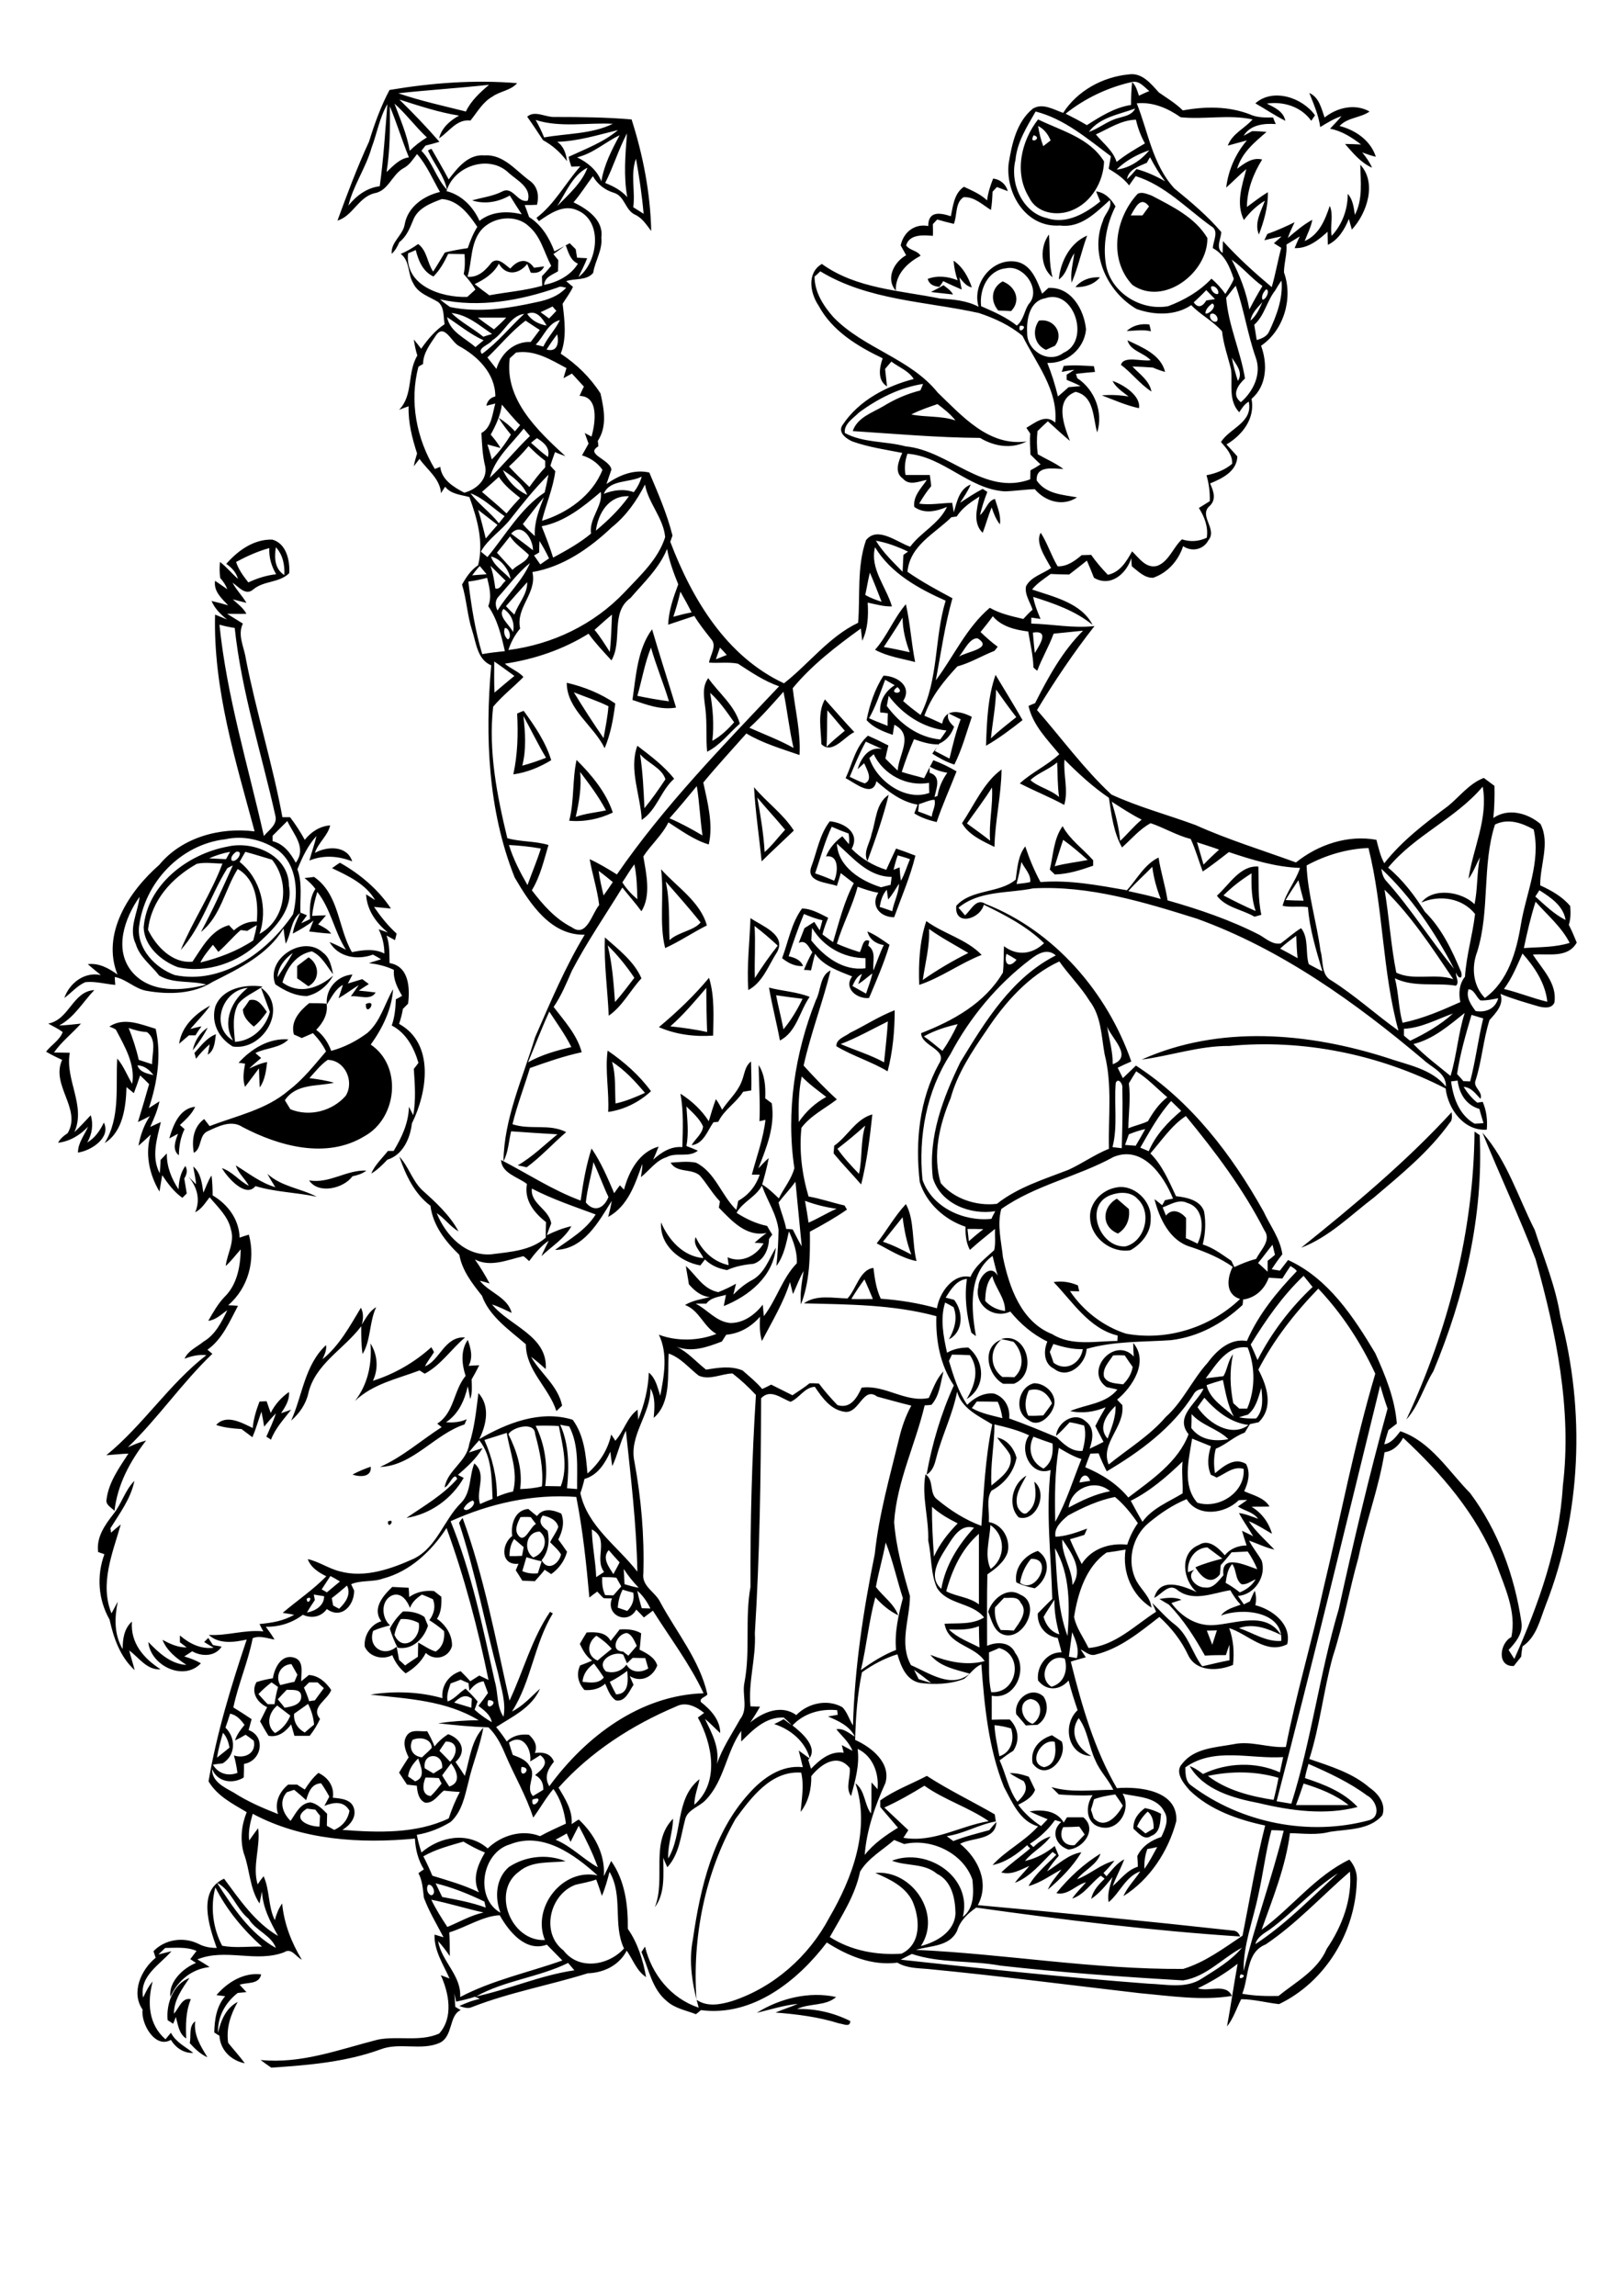 <?xml version="1.0" encoding="utf-8"?>
<!-- Generator: Adobe Illustrator 21.0.2, SVG Export Plug-In . SVG Version: 6.00 Build 0)  -->
<svg version="1.2" baseProfile="tiny" id="Layer_1" xmlns="http://www.w3.org/2000/svg" xmlns:xlink="http://www.w3.org/1999/xlink"
	 x="0px" y="0px" viewBox="0 0 595 842" overflow="auto" xml:space="preserve">
<path d="M69.6,749.3c0.6-2.7-0.5-6.1,2-8c-0.6,5.1,2,9.1,4.5,13.2C73.6,753.4,71.5,751.4,69.6,749.3 M277.6,738.2
	c8.4-5.3,19.3-8,29.1-5.8c-3.8,3.4-9.8,2.2-14.3,4.4c6.8-0.2,13.5,1.4,19.5,4.4c0,2.5-2.6,1-4,0.9c-7.6-2.4-15.5-3.4-23.4-4
	c2.7-1.2,5.5-2,8.2-3.2C287.6,735.4,282.6,737,277.6,738.2 M61.5,740.9c-0.6-6,2-13.2,8-15.5c-2.7,4-5.7,8.1-5.7,13.1
	c1.8-1.9,3-6.1,6.2-5.3c-1.9,4.6-1.9,9.5-1.7,14.4c-2.7-1.7-3-5.1-3.8-7.9c-0.2,0.6-0.7,1.9-1,2.5C63.1,741.9,62,741.2,61.5,740.9
	 M79.4,731.7c4-4.7,10-8.4,16.4-7.6c-0.8,3.8-5.1,2.8-7.9,3.8c0.8,0.9,1.7,1.8,2.5,2.7c-0.8,0.1-2.4,0.2-3.2,0.3
	c-4.5,3.5-7.5,8.8-7.2,14.6c1-4.5,2.9-9.1,7.2-11.3c-2.6,4.6-4.3,9.6-3.5,15c2,2.5,4.2,4.9,6.1,7.5c-5-1-9-4.8-9.3-10.1
	c-0.5-0.3-1.5-0.9-1.9-1.2c0.1-4.7,0.8-9.6,4-13.3C81.7,732,80.1,731.8,79.4,731.7 M417.1,669.9c1.1,0.8,2.1,1.7,3.1,2.5
	c1-0.6,2-1.2,3-1.8c0-2.3-0.3-4.7-2.2-6.2C419.4,665.9,418,667.8,417.1,669.9 M415.8,670.7c-0.2-3.3,1.7-5.8,4.2-7.6
	c2.1,0.4,4.1,1.1,5.9,2.1c-0.3,2.9-0.2,6.9-3.6,8.1C419.8,675.2,417.6,672.2,415.8,670.7 M383,648.1c4.4-0.8,4.5-5.8,3.9-9.3
	C381.9,637.5,376.8,646.7,383,648.1 M378.8,646.7c-1-5.1,2.5-8.9,7.1-10.3c1.2,0.8,2.4,1.5,3.6,2.3
	C391.8,644.9,383.7,653.6,378.8,646.7 M378.8,632.2c3.5-2.1,4.2-8.5-0.8-9.1C373,624,374.7,631,378.8,632.2 M372.8,628.7
	c-1-5.5,5.5-10.6,10-6.5c2.2,3.3,1.3,8.3-2.3,10.4c-1.4,0-2.8,0.1-4.2,0.2C375.2,631.4,374,630.1,372.8,628.7 M100.9,635.6
	c2.6-1.4,4.5-3.7,5.6-6.4c-1.6-1.2-3.2-2.5-4.8-3.7C98.6,628,97.4,632.8,100.9,635.6 M107.9,628.5c-0.3,3,1.3,5.5,3.9,6.9
	c1.1-1,2.3-2,3.4-2.9c-0.2-2.7-1-5.3-2.2-7.6C111.3,626.1,109.6,627.3,107.9,628.5 M101.9,623.2c0.8,1,1.7,2,2.5,3.1
	c2.4-0.4,6.2-1,6.1-4.2c-0.1-2.9-3.4-2.2-5.3-2.4C104.1,620.8,103,622,101.9,623.2 M113.4,617c-0.5,0.5-1.4,1.4-1.9,1.9
	c0.7,1.6,1.4,3.3,1.9,5c0.5-0.1,1.5-0.2,2.1-0.3c1.1-1.5,2.2-3,3.3-4.5c-0.6-0.5-1.7-1.5-2.3-2.1C115.5,617,114.5,617,113.4,617
	 M94.8,621.3c1.1,1.2,2.2,2.5,3.4,3.7c0.6,0,1.9,0,2.5,0c0.3-2.1,0.7-4.3,1.3-6.3c-0.8-0.6-1.6-1.2-2.4-1.7
	C97.9,618.3,96.3,619.7,94.8,621.3 M102.8,618c1.7-0.4,3.5-0.9,5.2-1.2c0.4-0.9,0.7-1.7,1.1-2.6c-0.7-1.3-1.5-2.6-2.2-3.9
	C103,610.5,100.8,614.5,102.8,618 M100.1,615.5c0.6-3.8,3.1-8.9,7.7-7.6c3.9,1.1,2.6,5.6,2.7,8.7c0.7-0.6,2.1-1.7,2.8-2.3
	c3.6,0.2,6.3,2.7,8.2,5.5c-1.4,3.8-7.7,6.3-4.1,10.6c-1,2.2-2.3,4.3-3.8,6.2c-1.9,0-3.7,0-5.6,0c-0.4-1.4-0.8-2.8-1.2-4.2
	c-2,2.7-4.8,4.9-8.3,4.2c-1.1-1.7-2.1-3.5-3.1-5.3c0.9-1.7,1.7-3.5,2.6-5.2c-3.6-1.6-6.1-5.5-3.9-9.2C96,616.3,98,615.8,100.1,615.5
	 M66,599.8c3.5,3,7.7,5.1,12.4,4.5c-0.9-0.5-2.6-1.5-3.5-2.1c0.5-0.5,1-1,1.5-1.5c0.4,0.7,1.3,1.9,1.7,2.6c0.8,0.2,2.4,0.4,3.2,0.6
	c-2.4,3.7-7.3,3.7-10.8,1.7c-1,0.6-1.9,1.3-2.9,1.9c2.1,0.6,4.2,1.4,6.1,2.5c-6.4,6.8-18.5,0.8-19.3-7.8c3.8,3.9,8.2,8.1,14,8.4
	c-3.6-2.4-7.1-5-8.8-9.2c2.8,1.5,5.6,2.8,8.9,2.8c-0.6-0.5-1.9-1.4-2.5-1.9C66,601.7,66,600.4,66,599.8 M223.7,616.8
	c0.7,1.6,1.5,3.1,2.3,4.6c4.8-0.1,4.4-5.1,4.1-8.6C228.1,614.3,225.9,615.7,223.7,616.8 M213.7,616.8c2.7,0.3,5.9,0.8,7.8-1.6
	c-1.1-1.7-2.3-3.4-3.6-5.1C215.6,611.7,213.9,613.9,213.7,616.8 M222.3,613c2.9,0.8,5.7-0.1,7.5-2.5c1.7,3,5.3,3.1,8,1.4
	c-0.4-1.3-0.7-2.6-1.1-3.8c-1.5,0-3.1-0.1-4.6-0.1c-0.7,0.7-1.4,1.3-2.1,2c-0.5-1.1-0.9-2.1-1.4-3.2
	C225,605.3,218.4,609.2,222.3,613 M219.2,609c1.7-1.5,3.5-2.9,5.2-4.3c-1.6-1.9-3.5-3.4-5.6-4.8C215.4,602.3,215,607.2,219.2,609
	 M228.6,605.7c0.6,0.5,1.2,1,1.9,1.5c1-1.2,2.1-2.4,3.1-3.6c-0.9-1.7-1.6-4-3.6-4.7C226.4,599,223.4,605.6,228.6,605.7 M227.3,597.6
	c2.7-0.2,5.5,0,7.9,1.4c-0.2,2-0.3,4-0.6,6c2.6,1.3,5.6,2.8,6.5,5.8c-1.6,4.3-6,6.4-10.1,3.9c0.5,1.1,0.9,2.1,1.4,3.2
	c-1.6,2.3-3,6.4-6.5,5.7c-2.1-1.4-2.9-3.9-3.9-6.1c-2.1,1.9-4.8,2.5-7.6,2.3c-2.3-2.5-3.1-5.8-1.6-9c1.5-0.6,3-1.1,4.4-1.8
	c-2.2-1.5-3.4-3.8-4.5-6.1c0.8-1.4,1.6-2.8,2.5-4.2c3.3-0.2,7.1-0.2,8.8,3.1C225.1,600.5,226.2,599,227.3,597.6 M147,593.8
	c-1.1,1.8-1.9,3.7-2.3,5.8c3,6.7,10,1.3,8.9-4.4C151.5,594.1,149.3,593.6,147,593.8 M143,597.3c1.2-2.4,2.9-4.5,4.8-6.3
	c2.8-0.1,5.6,0.4,7.9,2c0.4,1.1,0.9,2.2,1.3,3.2c-1.5,4.8-5.7,9-11.1,8.1C144.7,602.2,143.8,599.8,143,597.3 M368.3,586
	c-1.1,1.2-2.2,2.3-3.3,3.5c-0.3,3,0.4,5.8,2.1,8.3c1.6,0,3.2,0.1,4.8,0.2c2-2.9,5.4-6.9,2.5-10.2C373.3,585.2,370.4,586.2,368.3,586
	 M362.5,591.1c1.4-4.6,6.9-9.3,11.7-6.3c7.9,3.1,1.6,16.6-5.7,14.8C364.6,598.6,363.8,594.3,362.5,591.1 M143.1,596.1
	c-2.1,0.5-4.2,1.1-6.2,2c-2.1,5.9,3.9,9.9,8.6,5.8c0.3,1.6,0.6,3.3,0.9,4.9c0.8,0.7,1.5,1.3,2.2,2c1.5-1.1,3.1-2.1,4.7-3.2
	c0-1.7,0.1-3.5,0.1-5.2c2.1,1.1,4.1,2.6,6.4,3.3c2.6-1.6,3.4-4.5,3.1-7.5c-1.7-1.5-3.5-2.8-5.4-4c1.7-2.3,2.4-5,1.3-7.7
	c-1.3-0.6-2.7-1.2-4-1.7c-1.9,1.2-3.6,2.7-4.4,4.9c-1-2.6-3.1-5.7-6.3-4.7C139.6,586.7,139.8,593.3,143.1,596.1 M139.9,594.6
	c-3.5-4.6,0.6-9.4,4-12.6c2,0.1,4,0.2,6,0.3c0.1,0.9,0.2,2.5,0.2,3.4c2.7-1.9,5.8-2.5,9.1-2.2c0.9,0.7,1.8,1.4,2.7,2.1
	c0.1,2.8,0,5.7-1.6,8.1c3.2,2.2,5.7,6,5.5,10c-1.2,4.3-6.4,5.6-9.6,2.5c-1.6,3.2-4.3,5.7-7.4,7.5c-2.2-1.8-3.9-4.1-4.9-6.7
	c-3.5,1.9-8.4,0.7-10.1-3.1C133.4,600,135.9,595.7,139.9,594.6 M378.2,571.7c-2.1,2.5-3.5,5.5-4,8.8
	C380,585,386.7,571.3,378.2,571.7 M372.8,580.3c-0.8-5.4,3-9.9,7.9-11.5c5.4,3.5,3.6,10.5-1.1,13.7
	C377.3,582,374.9,581.4,372.8,580.3 M142.3,558C145.4,556.6,142.3,561.4,142.3,558 M193.1,571.1c-0.5,1.7-1,3.4-1.5,5.1
	c1.8,0.8,3.7,1,5.7,0.8c0.5-1.5,0.9-2.9,1.4-4.4C196.8,572.2,195,571.7,193.1,571.1 M186.9,570.7c1.5,0,3.1,0,4.6-0.1
	c0.2-1.1,0.4-2.1,0.6-3.2c-1.2-1-2.3-2-3.5-3C187.3,566.3,186.9,568.5,186.9,570.7 M195.6,571.2c3.9-1.3,6-6.6,2.4-9.5
	C193,561.7,191.8,568.5,195.6,571.2 M199.1,555.8c-1.9,2.4-0.2,4.2,1.8,5.6c0.8,3.8,0.3,7.7-2.2,10.8c2.2,4.2,6.3,1.4,7.1-2.1
	c-1-1.8-2.6-3-4-4.5c0.9-1.9,2.3-3.6,3-5.6C204.2,557.4,201.5,556.3,199.1,555.8 M190.9,556.4c-0.9,1.9-2.3,4.4-0.9,6.5
	c2.4,3.6,4.4-2.9,6.6-4c-0.6-0.8-1.3-1.7-1.9-2.5C193.5,556.3,192.2,556.3,190.9,556.4 M187.9,563.3c-0.6-4.3,1-9.5,5.9-9.9
	c1.1,0.9,2.1,1.8,3.2,2.6c2.2-3.1,5.9-2.3,8.9-0.9c1.3,3.3,0.4,6.5-1.1,9.5c1.1,1.5,2.2,3,3.2,4.5c-0.9,3.4-3,6.2-5.8,8.2
	c-0.8-0.5-1.6-1.1-2.4-1.6c-1.1,1.5-2.4,2.8-3.6,4.2c-1.5-0.1-3.1-0.1-4.6-0.2c-0.8-1.3-1.6-2.6-2.4-3.8c0.3-0.8,0.7-1.6,1-2.4
	C183.6,574.2,183.8,566.4,187.9,563.3 M41.5,555.4c3.1-3.8,4.3-8.8,7.8-12.3c-1.3,6.5-5.4,11.9-8.8,17.4c0.1,0.4,0.2,1.2,0.2,1.6
	c1.2-1,2.4-2.1,3.6-3c-3,10.5-7.8,21.7-3.4,32.6c0.8-1.4,1.5-2.9,2.3-4.3c-1.2,5.9-1.4,12,1.8,17.4c0-3.7,0.5-7.5,3.4-10.1
	c-0.6,7.9,4.3,13.5,10.5,17.5c-5,0.4-7.9-4.3-11.5-6.9c0.6,2.4,1.4,4.8,2,7.2c-5.3-4.8-7.7-11.7-9.2-18.5c-4.2-7.4-4.8-16.1-1.9-24
	c-0.6-0.2-1.7-0.6-2.3-0.8C35.3,563.8,38.4,559.4,41.5,555.4 M373.7,556.5c-4.2-4.3-2.4-12.4,2.8-15.3c-1.8,3.5-4.6,7.3-3.2,11.5
	c0.6,1.3,2.4,3.5,3.8,1.8c3.3-2.7,3-7.3,2.3-11.1C384.6,547.5,380.2,558.3,373.7,556.5 M129.3,540.8c2.2-1.2,4.4-2.1,6.7-2.9
	C136.4,541.9,131.9,541.7,129.3,540.8 M99.3,518.2c1.5-3.1,3.9-5.7,6.7-7.7c0.3,3-1.4,5.5-2.9,7.8c0.9-0.3,2.8-1,3.7-1.3
	c-2.7,3.5-5.8,6.8-7.4,11c-0.4-0.3-1.3-0.9-1.7-1.1c1.2-2.8,2.6-5.6,3.5-8.6c-1.5,1.6-2.9,3.2-4.3,4.9c-0.3-1.8-0.6-3.7-1-5.5
	c-1.1,3.1-2,6.3-3.3,9.4c-1.3-1-2.7-2-4-3c-3.2-0.2-6.3-0.5-9.3-1.5c3.7-4.1,9.4-0.8,13.4,1.1c0.3-3.3,1.3-6.6,2.5-9.7
	c0.6,0,1.9-0.1,2.6-0.1C98.3,515.4,98.8,516.8,99.3,518.2 M377.4,509.9c-1.3,3-1.8,6.2-0.2,9.3c1.8,0.1,3.6,0,5.5-0.1
	c1.1-1.5,2.2-2.9,3.2-4.4C384.5,511,381.4,508.7,377.4,509.9 M379.3,507.3c4.3-0.1,9,4.5,7.1,9c-1.3,3.4-5.6,7.4-9.1,4.5
	C371.8,517.8,373.4,508.7,379.3,507.3 M170.8,504.6c-1.4-4.2-1.9-9.4,0.8-13.2c1.1,3.1,2,6.4,0.3,9.5c1.3-0.1,2.6-0.1,3.9-0.2
	c-0.9,1.8-1.8,3.5-2.8,5.2c0.1,2.4,0.3,4.9-0.5,7.2c-0.2-1.2-0.7-3.5-0.9-4.7c-1.2,5.2-3.4,10.2-8,13.2c2.6,0.2,5.2,0,7.6-1.1
	c-0.2,0.5-0.6,1.4-0.8,1.9c-11,3.6-19,15.2-31,15.6c8.3-3.7,15-9.7,22.6-14.6c-0.4-0.3-1.2-1-1.6-1.3
	C166.7,518.1,166.3,510,170.8,504.6 M367.2,491.1c9.6-3,13.7,12.9,4.7,16.4c-1.3,0-2.6,0-3.9,0c-5.8-3.2-8.1-13.5-0.7-16.2
	c-4.5,3.7-4.2,10.3,0.4,13.7c1.5,0,2.9,0,4.4,0.1c4-3.6,3.1-9.4-0.3-13C370.3,491.7,368.8,491.4,367.2,491.1 M155.9,501.1
	c5.4-2.1,7.2-11.1,14.7-10.6c-5.1,4.3-8.8,10.1-14.8,13.3c-0.5-0.3-1.4-0.9-1.9-1.2c-8.2,3.1-17.1,4.9-23.7,11.2
	c4.7-6,6.3-13.5,5.7-21.1c2.6,4.1,3,9.3,0.9,13.7c7.9-2.5,15.2-6.7,21.4-12.3c0.3,0.4,0.8,1.3,1,1.8
	C158.2,497.6,156.8,499.2,155.9,501.1 M132.4,479.6c1,2,0.9,4.1,0.3,6.2c1.5-2.3,2.8-5,5.3-6.4c-2.6,5.5-1.9,12.1-5,17.2
	c-0.5-3.4-0.5-6.8-0.5-10.2c-6.3,8.4-16.9,13.8-19.4,24.6c-0.9,4-3.3,7.4-6.3,10c4.2-9.3,4.9-20.3,12.8-27.7
	c0.3,1.9-0.6,3.6-1.3,5.2C124.5,493.5,128.3,486.4,132.4,479.6 M323.9,455.4c3.6,1.2,7,2.9,10.4,4.7c-1.7-4.4-2.6-9-3.2-13.7
	C328.7,449.4,326.3,452.4,323.9,455.4 M321.6,456c3.7-4.7,6.6-10,10.7-14.4c3.2,5.6,2.2,14.1,3.9,20.9
	C330.8,461.4,326.3,458.4,321.6,456 M410.1,452.4c-6.2-2.5-5.9-9.7-0.4-12.8c1.5,1.3,2.9,2.5,4.4,3.8
	C414.6,447,413.3,450.4,410.1,452.4 M407.4,438.3c-10,3.7-4,19.5,5.5,18.8c7.1-1.8,9.8-12.3,4.5-17.3
	C414.9,436.9,410.6,437.1,407.4,438.3 M409.5,435.5c6.4-1.3,13.1,5,12.6,11.5c0.2,4.9-3.3,9.2-7.4,11.5c-6.9,1.2-14.3-4.3-14.8-11.4
	C399.3,441.4,404.1,436.4,409.5,435.5 M113.4,432.9c7.5,1.3,13.6-3.9,21-3.6c-1.5,1.2-3.3,1.7-5.1,2.1
	C125.9,436,116.7,438,113.4,432.9 M70.9,427.8c2.8,2.4,3.2,6.2,3.7,9.6c1-2.1,1.7-4.4,3-6.3c0.3,2.4,0.4,4.9,0.4,7.3
	c5.6,3.3,9.7,8.8,9.9,15.5c1.1-0.4,2.3-0.8,3.4-1.1c2.5,9.4-0.2,19.5-7.6,25.9c0.9,0,2.7,0.1,3.6,0.2c-3.1,5.8-5.7,12.2-11.2,16.1
	c0.5,0.4,1.4,1.2,1.8,1.5c-11.1,10.6-19.9,23.6-31,34.3c2.2-1,4.4-1.9,6.7-2.5c-5.9,7.6-10.5,16.1-11.6,25.8
	c-1.2-1.3-3.4-2.2-2.9-4.3c0.8-6.3,4.7-11.6,8-16.7c-2.7,0.1-5.4,0.4-8.1,0.6c13.5-11,23-26.1,36.7-36.7c-2.8-0.3-5.4,0.3-8,1.3
	c1.3-3,4.6-4.3,7-6.3c4.3-2.5,6.6-7.2,8.7-11.5c-2.2,1.5-4.2,3.6-7,3.9c1.8-3.1,3.5-6.2,6-8.8c4.6-4.5,5.8-11.2,5.9-17.4
	c-1.8,2-3.4,4.2-5.5,6.1c0.5-4.5,3.4-8.8,1.9-13.4c-1-4.8-4.8-8.2-7.8-11.8c-1.6,2-2.9,4.3-5.3,5.5c2-4.7,0.7-9.3-2.5-13.1
	c0.7,0.7,2.1,2.1,2.8,2.8C71.8,432.2,71.2,430,70.9,427.8 M86.5,427.4c4.7,2.9,9.1,6.4,14.5,8c-1-1.6-2-3.2-2.9-4.9
	c5.1,4.7,12.2,5.3,18.1,8.4c-7.5-1.6-15.2-1.7-22.5-3.9c-3.5,4.5-10.2-3-12.3-6.6c3.9,1.3,6.3,4.7,9.9,6.5
	C89.9,432.3,87.4,430.3,86.5,427.4 M540.9,415c0.5,0.3,1.4,1,1.9,1.3c1.4,29.7-5.6,59.3-17,86.6c-3.6,5.8-5.3,12.6-9.9,17.7
	C531.3,487.6,540.6,451.4,540.9,415 M477.3,457.6c19.3-15.5,38.4-31.4,55.2-49.7c0.1,1.3,0.4,2.9-0.7,3.9
	c-7.6,10.6-17.8,18.9-27.7,27.3C495.4,445.7,487.6,453.7,477.3,457.6 M307.2,421.3c2.3,3.3,5.1,6.3,7.9,9.2
	c1.3-5.8,0.5-11.9,2.3-17.7C314.1,415.8,310.7,418.6,307.2,421.3 M306,420.2c5-3.5,7.9-9.8,14-11.5c-0.9,8.6-2,17.3-4.1,25.7
	c-3.3-3.8-6.9-7.5-10.1-11.4C305.8,422.3,306,420.9,306,420.2 M62.1,417.5c1.4-4.8,3.7-11,9.5-11.6c-1.2,2.7-3.5,4.7-5.6,6.7
	c0.6,0.5,1.1,1,1.7,1.5c-1.5,3-2,6.3-2.1,9.6c-2.6-2.1-1.2-5.4-0.3-7.9C64.2,416.4,63.1,417,62.1,417.5 M214.9,441
	c3.1,3.8,6.7,2.1,8.3-2c-2-4.2-3.5-8.5-5.5-12.8C216.9,431.2,215.4,436,214.9,441 M236.3,425.6C236.7,425.9,236.7,425.9,236.3,425.6
	 M271.9,397c1.2-2.6,1.2-5.9,3.6-7.7c0.1,3.5,0.2,7.1,0.1,10.6c-1,0.2-2,0.3-3,0.5c-2.6,4.1-7,6.6-9.1,11c-0.6,0.1-1.2,0.1-1.8,0.2
	c-2.2,3.1-3.6,7.9-8,8.4c1.3-2.3,4-4.2,4.2-6.9c-1.3-2.9-3.9-5.1-6.1-7.3c0.3,4.8,0.9,9.7,0,14.5c1.4,0.5,2.8,1.1,4.2,1.7
	c-3.4,2.7-7.9,0.4-11.5,2.4c-3.9,1.2-6.3,4.9-9.4,7.3c0.2-1.6,0.6-3.2,0.5-4.8c-2.6,7.3-5.2,15.4-12.5,19.4c0.5-2,1-3.9,1.3-5.9
	c-4.8,7.7-10.3,17.9-20.8,18c5.3-3.9,11.3-7.2,14.9-13c-7.8-2.9-15.9-5.6-23.4-9.5c-0.6,5.6,6.3,7.5,7.1,12.8
	c-0.6,1.4-1.1,2.8-1.6,4.3c2.9-1.4,5.8-2.6,9-3.3c-2.5,4.6-7.3,7.4-11,11c0.8-2,1.8-3.8,2.7-5.7c-2.9,2-5.1,4.7-7.2,7.5
	c-0.7-0.6-1.3-1.3-2.1-1.8c-5.8,1.3-12,4.2-17.8,1.2c2,2.8,3.8,5.8,5.4,8.8c-0.9-0.3-2.7-0.8-3.6-1c3.5,4.4,10.2,6,11.7,11.8
	c-2.4-1.1-4.7-2.3-7.2-3.1c6.4,7.9,20.5,11.5,19.7,23.7c-1.8-1.6-3.5-3.1-5.4-4.5c3.5,6.1,9.9,10.6,11.4,17.9
	c-0.5,0.5-1.6,1.5-2.1,2c-2.8-8.7-11.2-14.9-11.2-24.5c-6-5.2-13.4-10.2-16.1-17.8c-3.6-4.5-7.3-9.3-8.3-15
	c-5.1-4.9-9.7-10.8-10.6-18c-5.9-4.4-9.1-11.3-11.4-18c3.4,3.6,4.7,8.7,8.3,12.2c5,4.5,10.2,9.2,13.4,15.2c-3.1-1.8-5.1-4.8-8-6.7
	c3.3,8.2,10.6,15.9,20.1,15.1c6.9-0.9,14.4-1.3,19.9-6.1c0-1.9,0-3.8,0.1-5.7c-4.4-3.4-8.1-8.1-7-14c-3.4-2.6-9.3-3.9-9.5-8.8
	c9.7,5,18.9,11.1,29.2,14.9c0.9-6.5,2-12.9,4-19.1c3.5,5.1,5.9,10.8,8.3,16.4c0.7-1,1.4-2,2.1-2.9c0.4,0.4,1.1,1.2,1.5,1.6
	c1.8-6.7,5.5-13.8,12.7-15.8c-0.6,1.6-1.3,3.2-2,4.8c3-2.7,6.5-5,10.7-4.6c0.2-6.5,0.5-13.2-0.7-19.6c4.1,2.6,7.8,6,10.4,10.1
	c0.8-2.7,1.6-5.4,2.6-8.1c0.9,1.2,1.6,2.5,2.3,3.9C267,403.7,270.3,400.9,271.9,397 M224.5,389.4c1.5,5,1,10.2,1.3,15.3
	c3.7-0.8,7.3-2.3,10.8-3.9C233,396.6,229.2,392.4,224.5,389.4 M222.9,385.3c6,4.1,11.6,9,15.9,14.9c-4.3,4-9.9,6.8-15.7,7.6
	C223.5,400.3,221.9,392.7,222.9,385.3 M87.5,389.8c4.6-5.1,11.2-9.2,18.3-8.6c-3.2,3.3-8.2,3-12.1,5c0.5,0.5,1.6,1.4,2.1,1.8
	c-1.5,1.3-3,2.5-4.4,3.9c2.1-1,4.3-2,6.6-2.4c-0.4,3.2-0.8,6.6-2.7,9.3c-0.2-2.3-0.2-4.7-0.3-7c-1.7,2.3-3.4,4.5-5.1,6.8
	c-1-2.8-0.5-5.7,0-8.5C89.3,390,88.1,389.8,87.5,389.8 M71.3,386.2c2.4-2.6,4.5-5.6,7.9-6.9c-0.4,2.6-0.4,5.9-3,7.5
	c0.2-1,0.6-2.9,0.7-3.8c-1.9,1.6-3.5,3.4-5,5.3C71.8,387.7,71.5,386.7,71.3,386.2 M70.7,385.2c0.7-3.4,2.6-6.5,5.5-8.3
	C74.7,379.8,72.8,382.6,70.7,385.2 M50.4,390.7c0.9,2.6,3.6,3,5.9,3.6C54.8,392.3,52.9,390.8,50.4,390.7 M47.2,377
	c1.5,3.8,2.8,7.7,3.7,11.7c1.6,0.5,3.3,1.1,4.9,1.6c-0.1-3.9,1.9-9-1.9-11.8C51.7,378.4,49.4,377.8,47.2,377 M40.1,376.5
	c5.4-3.6,11.5-0.8,17,0.8c2.2,9.6,0.6,19.8-2.5,29.1c1.3-0.8,2.6-1.7,3.9-2.5c-0.7,3.3-2,6.3-3.4,9.4c1.3-0.6,2.6-1.2,3.9-1.8
	c-1.4,6.1-3.6,12.8-0.4,18.8c0.1-1.6,0.3-3.3,0.3-4.9c0.6-0.6,1.7-1.8,2.3-2.4c-0.1,4.8,1.7,9.3,4.3,13.2c0.1-3.1,0.7-6.1,2.5-8.6
	c0.9,1.6,0.5,3.2-0.4,4.6c0.3,1.8,0.6,3.7,0.9,5.5c-0.4,0.4-1.2,1.2-1.6,1.6c-3.1-2.2-5.3-5.2-7.4-8.3c-0.3,2-0.7,4-1,6
	c-3.7-6.2-5.4-13.9-3.2-20.9c-1.5,1.4-3,2.8-4.5,4.1c0.7-3.9,2-7.6,4.2-10.9c-1.5,0.8-2.9,1.5-4.4,2.2c1.4-4.6,2.8-9.3,4.1-13.9
	c-1.1-1.1-2.2-2.2-3.3-3.2c-0.7,2.2-1.5,4.4-2.3,6.5c-0.9-0.7-1.8-1.5-2.7-2.2c-0.2,7.2-1.3,16.4-8,20.5c5.8-9.4,4-20.6,4.6-31
	c2.4,2.8,3.6,6.2,5.5,9.3c1.2-7.2-2.8-13.8-6-19.9C42.1,377.3,40.8,376.7,40.1,376.5 M308.4,382.9c5.3,2.3,10.8,3.9,15.9,6.7
	c0.5-5,1.1-10,1.4-15C320,377.4,314.4,380.6,308.4,382.9 M311.8,378.8c5.5-2.7,10.7-6.1,16.4-8.3c0,7.5-0.7,15.2-2.6,22.4
	c-6-3.6-12.8-5.6-18.8-9.2C306.7,381,310,380.2,311.8,378.8 M65.7,382.8c0.9-6.4,6-11.1,11.4-14c-2.2,3.1-4.8,5.7-7.3,8.6
	c1-0.3,3.1-0.8,4.1-1c-0.8,1.1-1.5,2.2-2.2,3.3c-0.6,0-1.8,0-2.4,0C68.1,380.7,66.9,381.8,65.7,382.8 M134.2,368.2
	C138.9,366.2,134.1,373.5,134.2,368.2 M91.5,366.8c3.2-0.8,4.8,2.1,6.4,4.3c-1.4,2-2.9,3.9-4.8,5.4c-2-1.7-3.9-3.5-4-6.3
	C89.9,369.2,90.7,368,91.5,366.8 M113.5,395.4c3,0.4,6.1,0.8,9,1.7c-6.2,1.4-13.8,0.2-18,6.4c0.7,1.1,1.3,2.2,2,3.3
	c7,2.9,15.4,0.7,20.3-4.9c3.3-5.2-0.2-13.1-6.6-13.2C117.6,390.5,115.6,393.1,113.5,395.4 M134.8,378.8c4.8-4.2,6.3-10.7,9.4-16
	c-0.5,7.4-3.9,14.3-8.2,20.3c11.7,7.9,9.7,27-2.3,33.6c-13.9,8.5-31.3,3.7-44.8-3.4c-4.1-2.7-8.9-0.2-12.8,1.6c-3.2,1.5-2,6.3-5,7.9
	c-0.8-4.6-0.2-9.5,3.8-12.4c0.7,0.9,1.3,1.7,2,2.6c9.8-3.8,20.8-6,29-13.1c5.3-4,9.4-9.3,13.7-14.3c-1.2-2.5-2.9-4.7-4.8-6.7
	c-1.4,0.6-2.7,1.2-4.1,1.8c-0.9-0.4-1.9-0.9-2.9-1.3c-1.3-4.9,2.1-8.6,5.6-11.5c2.1,0,4.3,0,6.4,0.2c0.6,3.7-1.3,7-3.8,9.6
	c2.6,1.9,4.4,4.7,5.5,7.7C126.3,384.1,130.8,381.8,134.8,378.8 M17.7,375.4c7.8-1.5,8.9-11.8,16.9-12.3c-4.3,4.5-7.3,10-12.9,13
	c2.7-0.1,5.3-0.4,8-0.7c-3.2,3.6-7.1,6.6-9.9,10.6c1.9,0,3.9,0.1,5.8,0.1c-1.8,9.9,6,19.4,1.7,29.1c2.1-2,4-4.1,6-6.2
	c1,3.4,0.5,6.9-1.3,10c2.9-1.7,4.7-4.4,6.1-7.3c2.7,5.5-4.6,10.3-9.5,11c0-3.6,2.4-6.4,3.7-9.5c-2.9,3.1-6.7,5.4-11,5.9
	c0.8-1.5,2.1-2.6,3.5-3.5c5.3-8.9-6.3-17.6-2-26.9c-2-0.9-4-1.9-5.9-3c1.9-2.5,5-4.2,6.1-7.2C21.4,377.3,19.5,376.4,17.7,375.4
	 M284.7,365c0.8,4.2,1.9,8.3,2.7,12.5c2.8-3.4,5.1-7.2,7-11.2C291.1,365.9,287.9,365.5,284.7,365 M282.1,362.2
	c4.9,1.3,10.1,1.5,14.9,3.4c-3.7,5.3-4.8,12.9-10.9,16C284.9,375.1,283.2,368.7,282.1,362.2 M85.5,381.6c-4.2-6.9-0.4-14.9,5.4-19.3
	C81.4,363.1,76.9,376.6,85.5,381.6 M79,369.1c2.6-6.7,10.9-8.2,17.3-7.3c-3,2.2-6.7,3.5-9,6.5c-2.2,4.2-1.5,9.2-1.1,13.8
	c6.3-0.4,11.2-5.1,12.8-11c-1.1-3-2.2-5.9-3.3-8.9c10.4,7.2,0.9,23.3-10.3,21.6C80.3,380.8,77.3,375.1,79,369.1 M245.9,376.4
	c4.5,0.5,9.1,1.1,13.5,2.1c-0.2-5.4-0.3-10.8-0.3-16.2C254.9,367.2,250.8,372.1,245.9,376.4 M241.7,376.7
	c6.6-5.5,12.9-11.5,18.4-18.1c2.1,6.9,1.6,14.1,1.5,21.2C254.8,380.3,247.9,379.4,241.7,376.7 M119.9,368.4
	c-0.6-5.7,3.8-10.6,9.4-11c-0.4,0.8-1.3,2.5-1.7,3.3c1.8-0.5,3.5-1.1,5.3-1.6c0.8,0.6,1.6,1.2,2.4,1.8c-1.3,0.8-2.5,1.6-3.7,2.4
	c2.1,0.2,4.1,0.4,6.2,0.7c-1.9,3.1-6.1,1-9.1,1.4c1-1.4,1.9-2.7,2.9-4.1c-2.5,1.5-4.8,3.3-7.4,4.8c0.5-1.6,1.1-3.3,1.6-4.9
	C123,362.7,121.6,365.8,119.9,368.4 M109,354.3c1.4-1.1,2.8-2.1,4.2-3.2c4,2.5,4.3,8.3-0.1,10.6c-1.4-1-2.7-2-4.1-2.9
	C109,357.3,109,355.8,109,354.3 M101.8,358.4c1.9-3,3.9-5.8,5.6-8.9C104.5,351.6,102,354.6,101.8,358.4 M101,361
	c-3.7-9.5,10.4-18.4,17.5-11.6c2.5,1.8,3.1,5.1,3.7,7.9c-2.4-3-4.1-6.7-7.8-8.4c-5.8,1.1-9.2,6.1-10.8,11.4
	c6.2,4.6,13.3,2.1,18.6-2.5c-2,3.7-5.5,6.6-9.6,7.5C108.4,365.3,104.5,363.4,101,361 M222.9,346.7c1.7,6.8,2.2,13.8,2.7,20.8
	c2.5-2.8,4.8-5.9,7.1-8.9C229.8,354.3,226.6,350.3,222.9,346.7 M221.9,343.8c5,4.4,10.8,8.9,13.4,15c-4.1,4.4-7,10.3-12,13.7
	C222.9,363,221.5,353.5,221.9,343.8 M340.8,340.7c0.3,6.3-1.4,12.5-2.3,18.7c5.3-3.7,10.9-7,16.7-9.9
	C350.4,346.6,345.4,344,340.8,340.7 M339.8,337.8c6.4,4.7,14.7,6.6,20.3,12.4c-7.9,3.1-14.8,8.3-22.9,11
	C336.9,353.4,337.3,345.2,339.8,337.8 M276.8,339.6c0.4,6.4-0.1,12.7,0.1,19.1c2.6-4.1,5.4-8.1,8.4-11.9
	C282.6,344.3,279.8,341.9,276.8,339.6 M275.3,336.7c4.1,2.9,13.2,6,9.8,12.4c-3.2,4.9-5.2,11.1-10.6,14
	C273.9,354.3,275,345.5,275.3,336.7 M244.2,323.3c1.6,7,1.1,14.3,1.4,21.5c3.2-3,9-3.5,11.4-6.5C253,333.3,248.5,328.2,244.2,323.3
	 M242.5,318.8c5.8,6.5,14.4,11.9,16.8,20.6c-5.2,2.6-10,5.9-15.3,8.3C241.7,338.6,243.7,328.3,242.5,318.8 M448.8,328.4
	c3.9,2,7.8,4,11.8,5.7c-1.5-4.4-1.6-9.1-1.5-13.8C455.4,322.6,451.9,325.3,448.8,328.4 M446.4,328.5c4.5-4,8.5-11.2,15.2-10.7
	c0.2,5.9-0.2,11.8,1.1,17.7c-0.6,0.2-1.9,0.5-2.5,0.7C455.6,333.5,449.7,332.9,446.4,328.5 M90.7,341.4c-0.6-0.1-1.8-0.2-2.4-0.3
	c-2.9,2.5-5.3,5.5-8.2,8c-0.5-0.7-1.5-2-2-2.6c-1.7,2.1-3.4,4.1-4.6,6.5c6.9-1.7,13.5-4.2,19.4-8.1c0.5-1.9,1-3.7,1.3-5.6
	C93.1,339.9,91.9,340.6,90.7,341.4 M54.3,341c3,6.1,8.9,12.4,16.3,11.7c3.6-5.3,6.8-11.6,13.4-13.4c0.4,0.5,1.3,1.4,1.8,1.9
	c2.4-2.1,5.2-3.4,8.4-3.2c0.6-7-0.2-15.4-7-19.3c-4.7,7.5-6.3,17.5-13.5,23.1c4.3-7.9,8-16.2,11.7-24.4c-0.5,0.2-1.5,0.7-2,1
	c-6.1,9.7-9.4,21.5-17.1,30c4.5-10.8,11.2-20.7,15.3-31.7c-3.1,0-6.3-0.6-9.4,0.1C63,322,55.5,330.2,54.3,341 M87.9,316.1
	c7.7,6.1,10.5,17.2,7.3,26.4c9.7-5.3,11.3-18.8,4.6-27.2c-3.3-1-6.5-2-9.8-2.9C89.3,313.6,88.6,314.8,87.9,316.1 M76.7,314.8
	c2,0.1,4.1,0.2,6.2,0.3c0.4-0.7,1.1-2,1.5-2.7C81.7,312.9,79.2,313.7,76.7,314.8 M86.6,312.4c-0.9,0.7-2.2,1.9-1.6,3.2
	C86.9,316.6,89.7,311.7,86.6,312.4 M83.4,310.5c9.6-2.3,22.6,3.2,22.6,14.4c1.6,8.5-4.9,15.1-10.6,20.4c-7.8,7.7-19.4,11.8-30.2,9.4
	c-6.1-2.3-12.3-7.7-12.5-14.6C54,324.4,68.9,313.2,83.4,310.5 M390,308c-1.1,3.2-2.1,6.5-3.1,9.7c4-1.1,8.1-1.5,12.1-2.3
	C396.1,312.8,393.2,310.3,390,308 M385.1,318.9c1.3-5.4,1.4-11.3,4.7-15.9c2.7,5,7.5,8.3,11.2,12.5c0,0.5,0,1.5,0,2
	c-4.6,1.6-9.2,3.1-14.1,3.2C386.5,320.2,385.5,319.4,385.1,318.9 M314.8,360.9c0.3-0.9,1-2.8,1.4-3.7c-1.9,0.8-2.7,2.7-3.5,4.4
	c1.6,0.9,3.3,1.9,5,2.8c0.8-2.5,1.8-4.9,2.3-7.4C318.2,358.3,316.7,359.8,314.8,360.9 M297.9,340.3c-0.1,1.5-0.2,3.1-0.3,4.6
	c4.8,6,11.7,11.3,19.9,10.2c0-1.2,0-2.5,0-3.7C309.4,351.4,302,347.2,297.9,340.3 M325.8,329.9c-0.1-0.9-0.4-2.7-0.5-3.6
	c-1.6,1.8-2.2,4-2.6,6.3c1.5,0.5,3.1,1,4.6,1.6c0.6-3.4,2.4-6.6,2.5-10.1C328.5,326,327.4,328.1,325.8,329.9 M329.3,313.7
	c-0.6,1.7-1.1,3.5-1.5,5.3c0.5-0.2,1.6-0.7,2.2-0.9c0.1,1.6,0.2,3.3,0.5,4.9c1.4-2.5,2.2-5.3,3.3-7.9
	C332.2,314.5,330.7,314.1,329.3,313.7 M307,309.4c0.4,8.5,8.8,13.7,16.2,16c1.2-0.3,2.4-0.6,3.5-0.9c0.1-1,0.3-1.9,0.4-2.9
	C318.3,321.5,313,314.6,307,309.4 M305.1,303.2c-2.6,5.5-4.1,11.4-6.1,17.1c2.4,0.8,4.7,1.7,7,2.7c1.4-3,1.9-9.7-3-8.9
	c1.2-3,3.4-5.5,6-7.4c0.8,1,1.6,1.9,2.4,2.9c0.2-1.3,0.1-2.6-0.1-3.9C309.1,304.9,307.1,304.1,305.1,303.2 M304.4,301.2
	c5.2,0.5,11.3,4.2,8,10.1c3.5,3.6,7.9,6.2,12.7,7.7c1.2-2.6,2.4-5.3,3.6-7.8c2.4,0.8,4.8,1.7,7.1,2.6c-1.9,7.8-5.1,15.1-7.8,22.6
	c-5.2,0-8.8-4.3-5.8-9c-2.6-0.4-5.1-1.3-7.6-2.2c-1.9,7.2-5.5,13.8-7.6,20.9c2.7,1.2,5.5,2.2,8.4,3.1c0.9-1.4,1.1-5.4,3.5-4.1
	c-0.1,0.4-0.3,1.3-0.4,1.7c3.1,2.2,1.5,6,1.9,9.1c1.3-3.1,2.3-6.3,3.8-9.3c-2.8-0.4-5.3-2.1-6-5c2.9,1.2,5.5,3.1,8.1,4.9
	c-2,6.7-4.8,13.1-7.5,19.5c-4.3,0.5-9.5-3.5-6.2-7.9c-5-2-10.4-3.8-13.6-8.3c-0.6,2-1,4.1-1.5,6.1c-0.6-0.1-1.9-0.2-2.6-0.2
	c0.9-2.2,1.9-4.4,3.1-6.5c-1.3-1.7-2.3-4.7-5-3.4c0.7-1.8,1.4-3.6,2.1-5.4c1.2-0.8,2.4-1.5,3.6-2.3c0.6,1,1.3,2,2,3.1
	c0.3-1.2,0.7-2.4,1-3.7c-2.4-0.5-4.6-1.4-6.8-2.3c-2.1,5.1-3.9,10.3-5.6,15.5c2.2,0.5,4.4,1.3,5.3,3.6c-2.9,0.2-5.5-1.1-7.7-2.9
	c2.3-6.1,3.4-12.9,7.3-18.2c3.4,0,6.6,1.9,9.6,3.4c-0.8,2-1.6,4-2.1,6.1c1.3,0.9,2.5,1.9,3.9,2.8c2.2-7.3,4-14.8,7.6-21.6
	c-1.6-1.2-3.2-2.5-4.8-3.7c-0.4,1.6-0.9,3.1-1.4,4.7c-3.5-1.3-11.1-1.3-9.5-6.7C299.7,312.4,300.6,306.1,304.4,301.2 M319.7,305.9
	c1.7-4.9,1.5-11.3,6.3-14.4c-2,8.2-4.9,16.4-7.8,24.3C316.5,312.4,319.2,309.1,319.7,305.9 M277.8,292.5c1.2,6.6,2.3,13.3,2.7,20
	c2.8-2.5,5-5.5,7.5-8.2C284.7,300.3,281.1,296.5,277.8,292.5 M276.6,288.7c4.6,5.5,10.7,9.8,14.6,15.9c-3.9,3.8-7.9,7.4-11.8,11.3
	C278.5,306.9,277.1,297.8,276.6,288.7 M354.7,302c2.9,2.1,5.7,4.1,8.5,6.3c-0.5-6.5,1.1-13,0.7-19.5
	C361.1,293.3,357.8,297.6,354.7,302 M352.9,301.9c4.5-6.7,8-15,14.5-19.7c-0.1,9.5-2.4,18.9-2.6,28.4
	C360.5,308.5,355.3,306.2,352.9,301.9 M212.8,283.1c0.6,5.6-0.4,11.1-1.6,16.5c3.6-1.3,7.4-1.6,11.1-2.4
	C219.6,292.1,216.2,287.6,212.8,283.1 M211.5,278.7c5.5,5.5,10.8,11.8,13.3,19.3c-5,2.4-10.5,3.5-16,3
	C210.7,293.7,209.9,286.1,211.5,278.7 M234.8,276.6c1,6.6,1.3,13.2,1.6,19.8c2.8-3.4,5.3-7,7.7-10.6
	C242.8,281.6,237.6,279.9,234.8,276.6 M235.4,300.7c-0.4-9-4.8-18.5-1.6-27.2c4.8,3.7,9.7,7.3,13.5,12.1
	C242.4,289.9,241,297,235.4,300.7 M192,262.6c0.7,6.1,1.1,12.2-0.4,18.2c3-0.8,5.9-1.8,8.7-2.9C197.3,272.9,194.8,267.6,192,262.6
	 M189.7,261.7c0.6-0.3,1.8-0.8,2.4-1c4.1,5.6,8.1,11.5,10.1,18.1c-4.3,2.6-8.9,4.5-13.9,5.2C189.9,276.7,190.1,269.2,189.7,261.7
	 M303.5,260.5c-0.2,4.5,0,8.9-0.3,13.4c2.1-2.1,4.4-4,6.7-5.9C307.7,265.5,305.7,263,303.5,260.5 M301.3,272.9
	c-0.1-5.4-1.5-11.4,1.3-16.4c3.6,4,7.1,8.1,10.8,12C309.8,270.1,305.2,276.9,301.3,272.9 M210.5,253.9c3.5,5.7,7.1,11.3,10.9,16.8
	c0.7-3.9,1.5-7.8,1.8-11.7C219.1,257,214.8,255.6,210.5,253.9 M207.9,250.4c6.4,1.5,12.4,3.9,17.8,7.6c-0.7,5.6-1.7,11.2-3.9,16.4
	C217.8,266.1,207.9,260.2,207.9,250.4 M260.5,254.1c1,5.8,1.5,11.7,0.8,17.6c3.1-1.7,5.7-4.2,8-6.8
	C266.6,261.1,264,257.2,260.5,254.1 M258.8,260.3c-0.4-3.9-1.5-8.2,1-11.6c3.9,5.5,9.7,10,11.6,16.7c-4,3.5-7.2,7.9-12,10.3
	C258.9,270.5,259.4,265.4,258.8,260.3 M365.4,252.9c-0.1,6-1.3,11.9-1.9,17.9c2.9-2.8,6.2-5.3,9.3-7.8
	C370.2,259.7,367.8,256.3,365.4,252.9 M361.7,273.5c0.3-8.7,0.6-17.7,3.5-26c3.3,5.5,6.7,11,9.9,16.6
	C370.8,267.5,366.4,270.8,361.7,273.5 M233.8,255.2c3.9,0.8,7.7,1.5,11.6,2c-2-6.6-4.7-13-6.6-19.7
	C236.5,243.2,235.5,249.3,233.8,255.2 M232,256.7c1.3-8.7,1.8-18.6,7.2-25.9c2.8,9.6,5.9,19.1,8.8,28.7
	C242.4,260.5,237.1,258.4,232,256.7 M324.2,237.3c3.2,0.5,6.3,1.2,9.5,1.9c-1.5-4.1-2.6-8.3-2.6-12.7
	C328.9,230.2,326.5,233.7,324.2,237.3 M321,238.3c4.5-5.1,6.9-11.6,11.3-16.7c1.6,7,2,14.2,3.4,21.2
	C330.8,241.5,325.6,240.8,321,238.3 M48.5,356.5c6.7,7.8,18.2,7,27.2,4.6c-5.7-1.6-11.9-0.2-17.3-3.3c-2.9-3.8-7.2-6.8-8.6-11.6
	c-2.8-5.7,0.8-11.5,1.4-17.3C45.7,336.7,41.6,348.3,48.5,356.5 M82.6,307.8c-16.4,1.9-29.6,15.9-31.6,32.1
	c-0.8,8.1,6,15.1,13.1,17.7c17.5,3.6,34-8.5,43.4-22.3c2-7.9,1.5-18-5.4-23.4C96.5,308,89.4,306.3,82.6,307.8 M100,306.5
	c0,0.5,0,1.5,0,2c4.1,1,6.6,4.4,8.5,7.9c4.1-5.6-0.8-10.3-3.1-15.3C103.6,302.9,101.8,304.7,100,306.5 M80.5,229.1
	c2.7,26.4,10.5,51.7,16.3,77.5c1.8-2.2,5.1-4.2,4.2-7.5c-5.1-22.9-12.4-45.4-14.9-68.8C84.1,230,82.3,229.6,80.5,229.1 M101.2,200.7
	c-0.6,3.8-0.5,7.9,3.1,10.2C104.5,207.3,103.8,203.5,101.2,200.7 M86.6,206.1c0.9,2.8,2.7,5.2,4.5,7.5c3.2-1.5,6.6-2.6,10.2-3
	c-1.7-2.9-2.7-6.2-2.5-9.6C94.5,202.2,90.5,204,86.6,206.1 M83,206.8c4.3-4.9,10.1-9.1,16.9-8.9c5.1,1.4,6.5,7.6,6.2,12.3
	c-3.6,3.6-9.2,2.7-13.1,5.9c-2.9,2.6-5.4-0.9-7.7-2.4c1.4,2.7,3.6,4.8,5.1,7.4c-1.7-0.4-3.4-0.9-5-1.3c1.8,1.7,3.8,3.1,5,5.3
	c-2.4,0.1-4.8,0-7.1,0c1.9,1.2,3.9,2.4,5.8,3.6c-2.1,4.2,0.5,8.7,1.1,13c3.8,19.5,9.8,38.5,13.4,58c0.9,0,1.9,0,2.8,0
	c2,2.6,3.8,5.4,5.4,8.3c2.3-2.9,5.5-5,9.3-5.3c-0.7,3.6-4.4,6.4-5.6,10.1c4.5-2.5,11.8-2.8,13.7,3.1c-5.1-2-10.6-2.4-15.7-0.3
	c0.8-3,1.9-6,2.6-9c-3.2,3.5-5.2,7.8-7,12.2c1.9,5.1,0.9,10.6,1.1,15.9c0.6,0.2,1.8,0.7,2.4,1c-0.5,0.7-1.6,2.2-2.1,2.9
	c1.1-0.5,2.1-1,3.2-1.5c-0.1-3.8-0.2-7.8,2-11.1c-1.1-1.5-2.5-2.8-4-4c1.2-0.1,2.3-0.2,3.5-0.4c9.3,6.4,8.7,18.6,13.9,27.6
	c4-0.8,8.2-1.4,11.9,0.5c0-3.1-0.7-6.1-2.1-8.9c1.1,0.4,2.3,0.8,3.4,1.2c-4.3-3.5-7.7-8.2-8-14c0.8,0.5,2.5,1.6,3.3,2.1
	c-3.4-5.9-9.9-8.9-15.8-11.7c1-0.7,1.9-1.4,2.9-2c7.3,4.1,14.1,9.8,18.7,16.8c-2.1-0.2-4.1-0.4-6.2-0.6c2.4,3.5,5.1,6.9,8.3,9.8
	c-0.2,0.8-0.4,1.6-0.6,2.4c-1-0.6-2.1-1.1-3.1-1.7c1.2,3.3,1,6.7,1.1,10.1c7.2,1.2,7.5,9.2,6.8,14.9c-0.6,0.6-1.3,1.3-1.9,1.9
	c-0.3,1.9-0.8,3.7-1.4,5.5c13.2,7.3,10.3,25.2,4.7,36.5c-0.6,5.4-3.3,11.6-9,13.3c-1.8,1.9-3.7,3.8-5.9,5.1c1.3-3.2,4-5.6,6.1-8.3
	c0.5,0,1.6,0,2.1,0c3-5,5.5-10.3,5.6-16.2c0.5,1,1.1,2.1,1.6,3.1c1-5.6,0.6-11.3,0.2-17c0.4-0.5,1.3-1.6,1.7-2.2
	c-1.6-5.5-4.5-11-9.8-13.7c1.1-3.1,1.4-6.4,1.5-9.6c0.6-0.3,1.7-0.9,2.3-1.3c-1.7-2.9-3.3-6-3-9.5c-2.9-1.4-6-2.1-9.2-2.5
	c1.5-0.5,3-0.9,4.5-1.4c-1-0.6-2-1.2-3-1.7c-5.7,2.1-12.7,1-15.9-4.6c2.1,0.8,4,1.8,6,2.8c-4.3-6.7-5.5-14.9-10.5-21.2
	c-0.9,2.9-1.6,5.8-1.9,8.8c1.7-0.1,3.4-0.2,5.1-0.2c-0.9,1.1-1.9,2.2-2.9,3.3c1.8,0.9,3.6,1.8,4.8,3.4c-2.7-0.1-5.4-0.5-8.1-0.8
	c0.5-1.3,1.1-2.7,1.6-4c-2.3,1.9-5,3.4-7.6,4.8c0.4-2.7,1.6-5.1,2.7-7.6c-3.5,2.8-3.2,7.6-5.3,11.3c-0.3-1.9-0.6-3.7-0.8-5.6
	c-5.7,9.6-16.3,14.7-26,19.6c-7.1,4.5-16,4.7-24.1,3.3c-4.4-0.7-7.5-4.3-11.8-5.1c0,0.7,0.1,2.2,0.2,2.9c-3.7-0.3-7.3-1.4-11-1
	c-3,1.3-5.1,3.9-7.7,5.8c1.9-5.5,7.4-9.7,13.4-8.4c-1.6-1.3-3.2-2.6-4.8-4c4.1-0.5,7.7,1.5,10.9,3.8c-6-15,4.3-30.6,15.3-40.2
	c8.3-10.1,22.3-13.9,35-12.3c-7-26-15.2-52.2-14.5-79.5c1.5,0.6,2.9,1.2,4.4,1.8c-2.4-1.9-4.5-4-5.7-6.8c2.1,0.5,4.1,1,6.1,1.6
	c-2.4-2.5-5.4-5.2-4.8-9c1.5,1,3,2.1,4.5,3.1c-0.6-1.5-1.5-2.9-2.6-4.1c-0.3-2-0.3-3.9-0.1-5.9c2.4,1.8,4.3,4.2,6.6,6.2
	C86.7,210.1,85.1,208.2,83,206.8 M408.1,139.7c4.2,1.4,10.5,5.6,9.7,10c-4.7-1-9.1-3-13.6-4.7c3.3-0.3,6.5-0.1,9.8,0.4
	C411.8,143.7,409.4,142.2,408.1,139.7 M413.6,124.8c5.4,2.6,12.2,5.2,13.8,11.6c-1.5-0.4-3.1-1-4.5-1.6c-2.5-0.2-5-0.3-7.5-0.4
	c2.6,2.8,6.2,5.1,7,9.2c-4.2-2.7-7.2-6.8-11.2-9.8c1-3.5,7.7-1.1,10.9-1.7C419.5,129.3,414.6,128.7,413.6,124.8 M413.3,121.4
	c2.3-2.1,5.3-2.8,8.3-2.4c0.2,0.6,0.5,1.9,0.6,2.5C419.4,120.8,416.3,121.3,413.3,121.4 M381.1,117.6c5.4-1,9.4,4.7,5.9,9.2
	c-1.1,0.5-2.2,1-3.3,1.5C379.4,126.5,378.5,121.2,381.1,117.6 M341.5,107.1c1.5-0.8,3.1-1.6,4.6-2.5c1.3,1,2.7,1.9,3.5,3.4
	C346.9,107.7,344.2,107.4,341.5,107.1 M366.2,113.9c-3-3.5-2.6-8.4,1.6-10.7c4.7,1.8,6.9,7,3.1,10.9
	C369.3,114,367.8,113.9,366.2,113.9 M394.5,105.3c2.2-2.7,5.6-3.8,9-3.6C401.3,104.4,397.8,105.4,394.5,105.3 M349.8,95.6
	c3.4,2.3,5.4,6,6.7,9.8c-2.1-0.4-3.3-2.2-4.6-3.7c0.3,1.5,0.6,3,0.9,4.5c-2.3-1-4.6-2-6.8-3.1c-0.3,0.5-1,1.6-1.4,2.1
	c-2-0.2-3.7-0.8-4.3-2.9c3.6-1.4,7.5-0.9,11,0.5C350.5,100.6,350,98.1,349.8,95.6 M388.4,102.5c0.6-6.5,4.1-13.4,10.4-16.1
	c-2.1,5.7-3.3,11.7-5.7,17.3c-0.5-3.7,0.5-7.2,1-10.8C391.9,95.9,391.6,100.3,388.4,102.5 M386.1,101.7c-4.5-3.6-4.7-11.2-1.3-15.7
	C385.2,91.2,384.7,96.5,386.1,101.7 M414.8,79c1.4,0,2.9,0,4.3,0c0.8-1.1,1.6-2.2,2.4-3.3C418.4,71.6,416.4,76.3,414.8,79
	 M417.3,71.1c1.6-0.9,3.5,0.1,5.1,0.6c7.6,4,16,8,20.5,15.6c0.2,12.6-15.9,25.2-27.5,17.2C406.5,95,409.1,80,417.3,71.1 M364.3,65.5
	c2.7,0.3,4.7,2.1,5.4,4.6c-1.3-0.5-2.7-1-4-1.5c-0.4,0.4-1.2,1.3-1.6,1.7c-0.1,2.2-0.2,4.5-0.6,6.7c-3.1-1.9-6.1-4.9-10-4.7
	c-3.2,2-2.3,6.6-3.6,9.8c-2.1-0.5-4.1-1-6.1-1.6c-0.4,0.4-1.2,1.3-1.6,1.7c0,1.4,0.1,2.9,0,4.3c-3.4-0.3-8.6-0.7-9.8,3.5
	c1.3,1.9,4.1,1.8,5.3,3.8c-4.9,2.6-9.3,6.8-9.1,12.8c-3.8-4.4-0.7-10.5,3.8-13c-0.7-1.2-1.3-2.4-2-3.6c1-4.8,5.1-8.1,10.1-7.1
	c0-5.6,4.3-4.9,8.3-3.6c0.8-3.8,1.2-8.4,4.8-10.8c3,1.4,6.1,2.7,8.5,5C362.4,70.7,363.3,68.1,364.3,65.5 M379.2,49.6
	C377,53.3,382.8,50.7,379.2,49.6 M380.8,46.2c0.4,2.5,1,5,1.9,7.4c0.7-0.5,2-1.6,2.7-2.1C384.5,49.3,383,47.3,380.8,46.2
	 M377.5,72.4c-5.6-9-2.9-20.7,3.3-28.6c8.6,4.2,18.8,6.7,24.2,15.4c-0.2,7.4-4.6,15-11.7,17.9C387.9,79.4,380.3,78.3,377.5,72.4
	 M480.3,34.1c3.6,1.6,4.4,5.6,5.6,9c4.6-3.7,11.2-5.2,16.5-2.2c-3.4,2.4-8,2.1-11,5.3c5.8,1.5,11.4,5.3,13.3,11.3
	c-1.7-0.4-3.4-1-5-1.6c1.4,1.7,2.7,3.5,3.6,5.6c-4.1-1.8-7-5.4-9.9-8.7c2,0,3.9,0.1,5.9,0.2c-3.4-2.6-7.1-5-11.4-5.8
	c1.4-1.5,2.9-3,4.2-4.6c-2.8,0.9-5.3,2.5-7.8,4C483.7,42.2,481.9,38.2,480.3,34.1 M460.5,37.9c6.4-5.7,17.2-2.2,21.9,4.4
	c-0.4,0.5-1,1.5-1.4,2c-3.7-5.2-10.2-7.2-16.3-6.3c2.8,1.4,6.1,2.8,6.8,6.3C467.7,42.4,464.2,40,460.5,37.9 M455.1,724.1
	C453.5,727.1,458.4,724.3,455.1,724.1 M174.6,732.2c12.1-2.6,23.7-7.8,36.1-9.6c-0.8-0.9-1.5-1.8-2.3-2.7
	C197.6,725.2,185.1,726.3,174.6,732.2 M434,726.3c-22.3-1.3-44.7-2.9-66.9-5.4c-10.8-2-22.1-0.8-32.6-4.3c-1.4,0.7-2.8,1.4-4.1,2.1
	c30.2,3.3,60.5,6.5,90.8,8.8c6.6,0.2,13.8,2,19.7-1.9c5.2-3.3,10.7-6.5,14.7-11.3C448.4,718.1,442.5,725,434,726.3 M164.8,708.7
	c0.2,2.9,0.2,5.8,0.2,8.7c-1.3-1.9-2.7-3.8-4.3-5.5c1.3,7.5,8.6,12.6,8.1,20.5c11.8-6.2,25-9,37.5-13.4c-1.9-2-3.8-3.8-5.7-5.8
	c-7.8,2.8-13.9-4.8-17.3-10.8C177.1,702.7,171,706.8,164.8,708.7 M158.2,696.7c1.7,3.5,3.8,6.8,5.9,10c4.4-1.8,8.6-4.3,13.3-5.3
	C171,700,164.7,698,158.2,696.7 M81.5,713.6c4.8,0.9,9.7,0.2,14.6,0.3c-6.9-6.2-12.9-13.4-17.1-21.7
	C77.1,699.3,78.1,707.2,81.5,713.6 M159.8,690.7c0.8,1.7,1.6,3.3,2.4,5c5.4,1,10.8,2,16,3.9c-0.1-0.5-0.4-1.6-0.5-2.2
	C171.9,694.6,166,692.2,159.8,690.7 M157,691.3c-0.7,1.2-0.3,3.3,1.2,3.8C160.3,694.7,158.7,690.6,157,691.3 M79.6,690.5
	c5.8,9,12.1,18.6,21.6,23.9c-1.7-4.7-7.5-6.4-10-10.7C86.6,700,84.9,693.2,79.6,690.5 M465.7,707.7c-2.1,1.4-4.5,2.7-5.2,5.3
	c11.2-7.3,20.5-17,30.3-26C481.7,692.8,474.5,701.3,465.7,707.7 M464.3,713.1c-7.3,2.9-6.1,11.9-8.6,18.1c4.4,0.8,8.9,0.9,13.3,0.8
	c6.4-5.2,14.3-9.3,17.7-17.3c5.6-8.2,9.4-18.2,8.5-28.3C484.9,695.3,475.6,705.5,464.3,713.1 M223.6,686.5c-0.8,3-1.6,6-2.8,8.8
	c-0.7-2-1.3-4-2.1-6c-2.4,0.9-5,1.3-7.5,1.9c-9.5,3.4-13,17.7-4.5,24.1c5.6,7.4,16.5,5.6,22.2-0.7
	C224.7,705.7,228.7,695.3,223.6,686.5 M420.9,678.1c-0.9,2.3-1.2,4.8-1.1,7.3c1.8-2.5,3.2-5.3,4.7-8
	C423.6,677.6,421.8,678,420.9,678.1 M155.3,680.8c1.2,2.3,2.3,4.7,3.3,7.1c5.8,1.8,11.6,3.4,17.1,6.1c-2.6-5-0.4-10.2,2.2-14.6
	c-2.8-1.1-5.4-2.5-7.9-4C164.9,676.9,159.8,678.2,155.3,680.8 M315.5,686.4c-1.8,8.8-6.8,16.3-11.1,24c7.8,5,17.1,6.7,26.3,6.1
	c7.4-3.5,6.8-12.9,4-19.3c-2.7-5.4-8.3-8-13.6-10.3c13.3-1.3,24.6,15,16.7,26.8c5.8-1.5,12.5-5.3,12.7-12.1
	c-0.1-5.4-1.4-11.8-6.8-14.4c-4.7-4-11.1-2.7-16.5-4.8c13-5,29.6,6,26,20.6c4.2-3.1,4-9,3.5-13.7c-3.4-9.7-15.1-15.3-25-13
	c-1.2-0.5-2.5-1-3.7-1.5C323.8,678.5,318.4,681.5,315.5,686.4 M187.1,676.4c-10.4,3-13.1,19.7-3.5,25.1c-2.2-5.6-1.7-12.7,3.1-16.8
	c6.1-4,14-4.9,20.8-2.1c-5.7,0.7-12.3-0.3-17.1,3.8c-10.2,7.3-3,25.7,9.5,25.1c-4.9-11.9,6.4-26.5,19.3-23.7
	C210.8,680.2,199.1,671.6,187.1,676.4 M466.4,671.2c-2.1,7.8-3,15.8-4.8,23.7c-1.9,9.3-5.6,18.5-5.4,28
	c4.2-17.3,10.4-34.1,14.7-51.5C469.4,671.3,467.9,671.2,466.4,671.2 M390,670.1c-1.8,3.4,0.1,7.1,4.2,6.6c1.2-1.3,2.5-2.6,3.7-3.9
	c-0.7-1-1.3-2-2-2.9C393.9,670,391.9,670.1,390,670.1 M209.3,675.5c-0.5-1-1-2.1-1.4-3.1c-1.3,0.8-2.7,1.5-4.1,2.3
	c5.8,2.4,10.1,7.1,15.5,10.1c-1.9-5.3-4.4-10.3-7-15.2C211.3,671.5,210.3,673.5,209.3,675.5 M117.2,669.9c0.1-1.3,0.1-2.7,0.2-4
	c-0.4-0.5-1.3-1.6-1.7-2.2c-0.8-0.1-2.3-0.3-3.1-0.4C106.6,667,113,669.9,117.2,669.9 M195.3,660C194.7,664.9,200.6,657.9,195.3,660
	 M401.3,659.9c-0.3,1.3-0.7,2.5-1.1,3.8c0.3,1,0.7,2.1,1,3.1c4.1,4.4,8.7-0.8,10.7-4.6c-0.9-1.4-1.8-2.7-2.8-4.1
	C406.5,658.5,403.8,658.9,401.3,659.9 M478.2,654.1c-0.9,2.6-1.8,5.3-2.8,7.9c6.4,0,12.9,0,19.3,0
	C489.8,658.1,484,655.9,478.2,654.1 M324.4,662.9c2.9,2.8,5.9,5.5,8.8,8.3c-0.6,0.9-1.2,1.9-1.8,2.8c11.1,1.9,20.6-4.3,31.3-6.1
	c-7.4-5.1-16.3-7.8-23.6-13C334.4,657.8,329.5,660.6,324.4,662.9 M112.3,660.2c-1.4-1.3-2.9-2.6-4.4-3.8c-0.9,0.3-1.8,0.6-2.7,0.9
	c-3,3.4-1.5,7.7,1.4,10.5c1.9-2.7,3.5-6.5,7.3-6.8c2.5,0.5,4.3,2.4,6.1,4.2c0,1.5-0.1,2.9-0.1,4.4c0.7,0.4,2,1.1,2.7,1.5
	c3-1.3,5-3.7,5.6-7c-2-3.7-5.8-3.2-9.2-1.8c0.6-1.1,1.2-2.3,1.8-3.4c-0.9-1.7-1.9-3.3-3-4.9C114.2,654.2,113.2,657.3,112.3,660.2
	 M156.1,651.9c-1,2.3-1.6,6.4,1.9,6.8c1.5-1.4,2.7-3,4-4.6c-0.3-0.5-0.8-1.5-1-2C159.3,652,157.7,651.9,156.1,651.9 M443.1,651.3
	c6.9,5.3,15.7,7.5,24.1,8.8c0.7-2.7,1.3-5.4,1.8-8.1C460.5,649.5,451.7,649.5,443.1,651.3 M191.3,648
	C190.2,653.4,196,648.3,191.3,648 M165.5,646.7c-1.1,1.4-2.2,2.9-3.3,4.4c0.8,1.4,1.7,2.7,2.6,4.1
	C169.3,653.8,167.6,649.5,165.5,646.7 M149.7,651.5c0.6,0.4,1.9,1.3,2.6,1.8c4.1-1.5,2-5.5,1.1-8.4
	C151.6,646.7,150,648.8,149.7,651.5 M434.8,648.2c0.1,2.4,0,5.2,2.3,6.7c18.3,13.7,43,18.6,65,12.7c4.8-1.3,2.8-7.4-0.6-9.1
	c-6.6-4.9-14-8.3-21.5-11.6c-0.5,1.7-1,3.4-1.3,5.2c7,2.3,14.2,5.1,19.3,10.6c-11.7,3.1-24.4,1.4-36.1-1.4
	c-9.4-1.8-20.4-4.8-25.5-13.6c1.8,0.6,3.4,1.8,4.9,2.9c8.8-4.2,19.3-4.6,28.2-0.6c0.4-1.9,0.8-3.7,1.2-5.6
	C458.9,645.2,445.3,640.6,434.8,648.2 M155.8,648.5c1.1,0.6,2.1,1.3,3.2,1.9c1.1-0.7,2.1-1.3,3.2-2
	C162.7,642.6,154.9,642.5,155.8,648.5 M314.6,641.4c0.8,5.9-0.9,11.7-2.4,17.3c-2.2-3-0.1-6.9-0.5-10.3c-4.5-5.6-10.6-1.4-14.1,3
	c0.1,4.6-1,9.4-3.9,13.1c0.4-4.8,1.3-9.7,0.2-14.4c-11-0.8-18.3,9.1-24.1,17c-11.3,20-15.9,43.6-14.3,66.3c3.9,2.7,8.7,1.8,13,0.5
	c15.3-5,28.2-16.4,35.7-30.6c8.5-14.6,15.2-32.5,9.6-49.3c3.6,2.7,3.2,7.7,5.7,11.1c0.3-3.8,0.1-7.6,0.2-11.4
	c0.7,0.8,1.5,1.6,2.2,2.5C322.5,650.4,320.2,644,314.6,641.4 M163.5,638.7c-0.8,1.1-1.5,2.2-2.3,3.4c1.3,1.3,2.6,2.6,3.9,4
	C167.9,643.4,168.3,638.6,163.5,638.7 M186.7,639.1c0.4,1.5,0.9,3,1.4,4.5c2.3,0.9,5,1.8,6.2,4.2c2.7,3.3-1.8,7.7,1.2,10.9
	c1.3-0.8,2.5-1.5,3.8-2.3c0.1-2.4-0.9-4.3-3-5.4c2.6-2.1,5.5-4.6,1.9-7.3c-1.2,0.8-2.4,1.5-3.7,2.3
	C195.1,641.5,191.8,635.5,186.7,639.1 M151.3,638.1c-1.5,3,0,6,3.5,6.4c1.2-1.2,2.5-2.2,3.6-3.5
	C158.2,637.5,153.9,636.9,151.3,638.1 M81.8,635.5c-0.9,3-1.7,6-2.2,9.1c1.5-1.2,3.1-2.4,4.6-3.7C83.8,638.9,83.2,637,81.8,635.5
	 M364.8,632.7c0.2,3.9,1.1,7.6,1.8,11.4c4.4-1.4,5.6-6.2,4.3-10.2C369,633.3,366.9,632.9,364.8,632.7 M84.4,628.5
	c-0.5,1.7-1.1,3.4-1.7,5.1c3.9,3.8,3.8,10.1-1,13.1c-0.9,0.1-2.7,0.3-3.6,0.5c2,3.3,5.5,4.3,9,3c-0.3-2.2-0.7-4.3-1.3-6.4
	c4,1.3,8.3-0.8,7.3-5.4c-1-0.8-2-1.5-3-2.2c-1.3,0.8-2.6,1.5-3.9,2.1c0.7-2.2,2.1-4,3.5-5.7C88.4,630.8,86.8,628.9,84.4,628.5
	 M290.7,632.8c3.5,2.7,9.8,8.2,5.8,12.6c0.3,1.1,0.7,2.2,1,3.3c3.2-3.3,7-6.6,12-5.9c-0.2-0.7-0.5-2.1-0.7-2.8
	c1.3,0.7,2.6,1.4,3.9,2.1c-1.2-3.2-3.9-5.4-5.9-7.9c2.6-0.5,4.7,1.5,6.8,2.7c-2-4-6.1-5.8-9.9-7.4c0.9-0.1,2.7-0.5,3.6-0.6
	c0-0.4-0.2-1.3-0.2-1.7C301,626.6,294.9,628.3,290.7,632.8 M179.1,623.5C177.6,628.7,184.1,623.6,179.1,623.5 M166.6,624.4
	c2.1,0.6,4.2,1.3,6.3,1.9c0-0.8,0.1-2.5,0.2-3.3C170.6,621,168.5,622.6,166.6,624.4 M165.3,617.4c-0.7,2.1-1.6,4.3-1.1,6.6
	c2.6-0.9,4.3-3.3,6.6-4.7c1.5,1.5,3,3,4.4,4.7c-0.4,1-0.7,2-1.1,3c1.9,1.8,4.1,3.3,6.3,4.6c-0.5-2.8-2.9-4.4-4.9-6
	c1.2-1.5,2.4-3.1,3.5-4.7c-0.5-1.4-1.1-2.9-1.6-4.3c-2.3,0.3-3.9,1.7-5.2,3.5c-0.1-0.7-0.3-2.1-0.3-2.8c-1-0.4-1.9-0.8-2.9-1.3
	C167.7,616.5,166.5,617,165.3,617.4 M335.3,612.4c0.6,1.1,1.1,2.3,1.7,3.4c1.5,0.5,3,1,4.6,1.4C339.6,615.6,337.5,614,335.3,612.4
	 M385.7,618.6c4.7-1.3,6.1-6,4.9-10.3C384.6,606.1,380.2,615.2,385.7,618.6 M362.8,606c0.1,4.9-0.3,9.8,0.8,14.6
	c9.6,0.6,12.1-13.7,2.9-16.2C365.3,605,364,605.5,362.8,606 M393.3,598.6c-0.4,3-0.8,6-1.2,9c0.7,0.1,2.2,0.4,2.9,0.5
	C396,604.8,394.6,601.6,393.3,598.6 M442.7,598c0.7,1.7,1.3,3.5,2,5.2c0.6-1.8,1.1-3.5,1.7-5.3C445.5,598,443.7,598,442.7,598
	 M348.1,597.6c3.1,3.1,7.4,4.6,11.2,6.6c-0.1-2.6-0.2-5.2-0.2-7.8C355.6,597.8,351.8,597.7,348.1,597.6 M382.8,593
	c0.9,3,2.7,5.5,5.8,6.4c-1.1-4.1-1.9-8.3-1.8-12.7C385.4,588.9,384,590.9,382.8,593 M112.5,586.3
	C112.7,589.6,115.4,584.7,112.5,586.3 M115.1,584.8c0.1,0.5,0.3,1.5,0.4,2c-1,1.5-2,3-2.9,4.6c3.1-0.6,6.3-2.5,6.3-6
	C117.6,585.2,116.4,585,115.1,584.8 M233.8,583.4c0.4,2.2,1,4.3,1.6,6.4c0.8,0,2.4,0.1,3.2,0.1C237.4,587.5,235.9,585.2,233.8,583.4
	 M228.4,583c-1.1,2.1-1.6,4.3-1.8,6.6c1.2,0.4,2.3,0.8,3.5,1.2c1.8-1.8,2.7-4.1,2.2-6.7C231,583.8,229.7,583.4,228.4,583
	 M121.7,586.1c0.1,0.7,0.4,2,0.5,2.7c0.5,0.3,1.6,0.9,2.2,1.2c2.3-2.2,4.5-5.2,2.9-8.5C125.5,583,123.6,584.7,121.7,586.1
	 M220.9,578.4c-0.1,2.3,0.1,4.5,1.1,6.6c0.8,0,2.3,0.1,3,0.1c1-1.1,1.9-2.2,2.9-3.3c-0.6-1.1-1.2-2.1-1.8-3.2
	C224.4,578.4,222.6,578.4,220.9,578.4 M121.2,578c-1.1,1.6-2.1,3.3-3.2,4.9c0.5,0.3,1.5,0.8,1.9,1.1c1.6-1.3,3.2-2.7,4.8-4
	C123.6,579.3,122.4,578.6,121.2,578 M228.8,575.4c0.1,1.9,0.2,3.8,0.3,5.6c1.7,0.5,3.4,1,5.2,1.3
	C232.3,580.2,230.4,577.9,228.8,575.4 M449.6,580.5c1.8,1,3.6,2.2,5.2,3.5c2.4-1,4.5-2.5,5.8-4.8c-1.7,0.7-3.3,2.1-5.2,1.8
	c-2.4-1.8-1.7-5.2-3.4-7.4C450.3,575.5,450,578,449.6,580.5 M387,567.8c0.8,10.8,0.8,22,4.6,32.2C392.4,589.2,392.7,577.5,387,567.8
	 M225,577.3c0.8-1.4,1.5-2.8,2.3-4.3c-1.4-1.5-2.7-3-4-4.5C220.7,571.4,223.4,574.7,225,577.3 M435.8,576.6c0.6-0.2,1.7-0.7,2.3-0.9
	c-3.2,2.7,0.8,6.6,3.9,6.5c3.1,0.5,5-2.5,6.8-4.5c-1.1-8.2,8.3-3.5,12.4-2.2c-0.9-2.3-2.1-4.4-3.5-6.5c-2,0.1-3.9,0.2-5.9,0.3
	c-1.3,1.6-2.6,3.2-4,4.7c-0.1,1.1-0.2,2.2-0.3,3.4c-3.4,4.3-6.9,0.9-9-2.6c3.2-1.4,6.5-2.3,9.9-3.2c-1.8-1.4-3.7-2.7-5.5-4.1
	C438.2,567.7,435.4,572.2,435.8,576.6 M321.3,582c2.6,3.5,6.6,6.1,8.2,10.4c-3.3-1.6-6-3.9-8.4-6.6c-2.4,8.8-3.2,17.9-5.3,26.7
	c4-2.9,8.3-5.6,12.9-7.4c-0.6-6.5,0.9-12.8,2.5-19c-2.2-6.8-3.7-13.8-6.3-20.4C323.9,571.1,322.3,576.5,321.3,582 M393.4,581.3
	c4.1-5.7-0.4-11.9-3.7-16.7C389.3,570.3,393.4,575.5,393.4,581.3 M347.1,583.6c3.9,2,8.5,2.1,12,4.8c0-8.7,0-17.3,0-25.9
	C352.8,568,349.3,575.6,347.1,583.6 M217.1,560.9c0.1,5.9,1.4,11.7,1.6,17.5c1-0.6,1.9-1.3,2.9-1.9
	C217.8,571.5,223.8,564.5,217.1,560.9 M140.6,578.9c-3.8,1.4-8,0.5-11.8,2.1c0.3,0.6,0.8,1.7,1.1,2.3c0.1,5.5-4.7,10.7-10,6.8
	c-2.1,2.9-5.6,3.6-8.8,2.1c-3.9,3-8.7,4.5-13.6,4.4c1.1,1.5,2.3,3.1,3.2,4.7c-2.5-0.4-5.5-1.6-8-0.5c-1.7,8.7-5.3,16.8-7.1,25.4
	c2.3,1.4,4.5,2.8,6.7,4.3c-0.4,1.3-0.7,2.7-1.1,4c6.5,2.4,4.7,11.4-1.7,12.4c0,1.7,0,3.3-0.1,5c-4.1,2.5-9.6,1.7-11.6-3.1
	c-0.1,4.6,4.5,6.7,7.9,8.6c5.1,3.3,10.7,5.7,16.3,7.9c-1.4-4.2,0.5-8.2,3.7-10.8c0.8,0,2.5,0,3.3,0c0.9,0.6,1.8,1.2,2.8,1.8
	c1.4-2.2,3-4.4,5-6.1c3.6,1.7,5.9,5,5.3,9.1c2.8,0.3,6.7,0.5,7.7,3.8c1.1,3.4-1.5,6.4-4.2,8c13,1,27,1.5,39-4.2
	c1.1-3.3,2.4-6.6,4.1-9.7c-2-0.1-3.9-0.3-5.9-0.5c-2.1,1.6-3.8,4.8-6.9,4.4c-2.4-1.1-2.8-3.9-3-6.2c-1.2-0.1-2.4-0.3-3.6-0.4
	c-1-1.5-1.9-2.9-2.9-4.4c1.1-1.9,2.3-3.7,3.5-5.6c-1.2-2.5-2.4-5.6-0.6-8.1c1.7-2.4,5-1.2,7.4-1.5c1,1.8,2,3.7,2.7,5.6
	c1.4-1.8,3.1-3.3,5-4.5c4.9,1.7,7,6.4,2.7,10.2c1.2,1.7,2.3,3.4,3.4,5.1c1.8-6,2.3-12.9,6.8-17.7c-1.2,6.9-4,13.3-5.5,20.1
	c-1.3,5.1-2.4,10.8-6.5,14.5c-3.8,2.3-8,4-12.4,4.7c0.4,2.2,1,4.3,1.7,6.5c6.8-5.9,17.1-7.8,24.3-1.5c5-4.8,12.6-7.1,19.2-4.5
	c3.1-1.7,6.3-3.1,9.5-4.6c-0.6-4.5-1.9-9-4.6-12.7c-2.8,3.3-4.8,7-7.4,10.5c-2.6-8.1-7-15.5-10.3-23.3c-1.5-3.6-3.3-7.1-6.1-9.8
	c-6.2-0.2-12.4-0.8-18.5-1.5c4.9-0.7,9.9-1.1,14.9-1.1c-12-7.3-26.2-7.9-39.7-9.4c8.7-1.4,17.9-1.1,26.4,1.3
	c-0.5-4.6,2.4-8.6,6.7-9.9c1.2,1.2,2.4,2.4,3.5,3.7c1.1-0.7,2.2-1.4,3.3-2.1c1.1,0.5,2.3,1.1,3.4,1.6c-3.9-18.9-8.8-37.6-15.4-55.7
	C158.3,568.9,150.4,576.3,140.6,578.9 M363.3,559.3c-0.2,5.3-2.3,11.2,0.1,16.1C368.9,571.5,369,563.2,363.3,559.3 M348.5,565.5
	c-3,4.8-8.8,12.4-3.2,17.2c1.5-8.6,6.2-16.1,12-22.4C353.2,559,350.5,562.4,348.5,565.5 M341.9,552.6c-0.1,6.1,0.3,12.2,0.7,18.3
	c2-4.6,5.2-8.6,8.7-12.2C348,557,344.7,555.2,341.9,552.6 M421.4,558.5c-6.1,5-8.3,14.4-4.4,21.5c1.8,3.2,5,5.7,5.4,9.6
	c-7.2-4.5-10.8-13-9.5-21.3c-2.3,0.4-4.7,0.8-7,1.1c-7.6,5.3-10.5,14.9-11.9,23.6c0.8,4.1,3.5,7.6,5.3,11.4
	c9.7-0.8,17-8.3,24.8-13.3c-0.5-1.1-0.9-2.1-1.4-3.2c2.8,2.7,5.3,5.7,8.4,8c4.9,3.9,6.2,10.3,9.9,15.2c3.3-0.7,6.6-1.6,10-2.2
	c0-1.9,0-3.8,0-5.7c-0.5,1.3-0.9,2.5-1.3,3.8c-2.6,0-5.2,0-7.7,0.2c-3.8-6.8-7.8-13.1-13.2-18.7c-1.2-0.7-2.4-1.4-3.5-2.1
	c2.7-0.4,5.5-0.8,8.1,0.3c-0.9,0.3-2.8,0.9-3.7,1.2c3.6,4.9,9.1,8.5,15.5,8.1c8.2-0.5,19.2-5.3,24.7,3.6c-4.8-2.3-10.1-4.4-15.4-2.5
	c5.1,1.7,9.9,5.1,15.5,4.7c0.8-10.9-14.4-12.3-22.1-9.3c1.7-2.4,4.7-3,7.2-4c-1.5-1.6-2.7-3.4-3.8-5.3c-6.3,1-13.5,4.4-19.3,0
	c-3.2-2.9-5.9,1.6-8.6,2.8c2.1-7.8,10.5-4.4,15.6-2.1c-5.1-4.3-6.5-14.4,0.8-17.3c3.6-2.4,7.3,1.2,9.5,3.8c2-2.5,5-3.6,8-3.6
	c-0.6-1.8-1.2-3.6-1.7-5.4c1.4,0.7,2.8,1.3,4.1,2c-1.7-2.9-3.7-5.6-5.2-8.5c2.4,0.3,4.7,1.3,7,2.1c-1.8-2.5-5-2.9-7.4-4.5
	c1.1-0.8,2.3-1.6,3.4-2.4c-0.8,0-2.3,0-3.1,0.1c-5,5-15,6.4-19.1-0.4C430.2,551.9,425.6,555,421.4,558.5 M173.4,550.3
	c-1.4,0.5-2.7,1.7-3.3,3C171.2,555.1,175.3,551.4,173.4,550.3 M391.8,555.8c-2.3,1.9-5.3,4.6-4.6,7.8c4-0.2,7.8-1.6,11.6-3
	c-0.3,0.8-0.7,1.5-1,2.3c-1.8,0.6-3.5,1.1-5.3,1.6c1.3,3.1,2.8,6.1,4.3,9.1c3.6-5.7,10.3-7.8,16.7-7.1c0.9-2.8,2.2-5.5,3.9-7.9
	c-2.4-3.5-5.1-6.9-8.4-9.6C403,550.2,397.3,552.8,391.8,555.8 M165.3,557.9c7.7,18.9,11.8,38.9,16.2,58.7c1.3,4.3,0.6,9.2,3.2,13
	c1-5.3-0.9-10.5-1.9-15.6c-4.9-18.5-8.4-37.3-14.4-55.5c0.3-0.5,0.9-1.4,1.3-1.8c7.9,21.6,12.1,44.5,17.2,67
	c5.1-10.8,8.1-22.6,14.9-32.6c0.2,0.2,0.7,0.5,1,0.6c-6.9,11.3-7.9,25-15,36c4-2,7-5.4,10.3-8.4c-3,7-10.1,10.2-16.1,14.1
	c1.4,1.7,2.7,3.4,3.9,5.3c2.2-2.2,5.1-2.8,8.1-2.5c2,1.8,3.3,4,2.2,6.7c3-0.4,5.8,0.1,7,3.2c-2.2,2.7-3.7,5.6-1.7,9
	c13.3-18.2,33.3-33.4,56.6-34.1c-5-10.7-12.3-20.3-18.6-30.3c-1.1,0.8-2.2,1.7-3.3,2.5c-0.9-1-1.9-2-2.8-2.9
	c-3.1,5.8-11.4,2.1-8.9-4.1c-0.8,0-2.3,0-3.1-0.1c-0.8-0.8-1.6-1.6-2.3-2.4c-1,0.7-1.9,1.4-2.9,2.2c-1.1-12.3-2.4-24.7-4.8-36.9
	C195.6,547.8,179.6,551.4,165.3,557.9 M392,552.9c4.8-2.6,9.8-5,15.2-6C401.7,542.1,392.9,545.8,392,552.9 M396,543.7
	c1.3-0.2,2.6-0.4,3.9-0.6C398.8,539.8,396.4,541.1,396,543.7 M414.8,550.4c1.4,2.6,2.8,5.2,4.3,7.7c3.6-5,9.6-7.3,14.7-10.4
	c0.2-3.9-0.4-7.8,0-11.7C428.1,541.5,422,546.8,414.8,550.4 M388.4,531c-1.5,8.9-1.5,18-1.3,27.1c4.1-7.3,6.5-15.3,9.6-23
	C393.8,534.2,391.1,532.6,388.4,531 M437.3,527.6c-1.2,7.7-3.7,17.1,1.9,23.5c7.9,2.5,17.7-3.8,17-12.4c-3.8-1.1-6.7,1.8-9.9,3.2
	c-0.5-0.3-1.5-0.8-2.1-1c-1.5-3.4-1.1-7,0-10.5C441.9,529.5,439.6,528.5,437.3,527.6 M379.1,526.9c-2.3,4.4-0.8,9.5,3.7,11.7
	c3.1-2.2,3.6-5.7,3.3-9.2C383.7,528.6,381.4,527.8,379.1,526.9 M177.7,528.1c2.9,6.6,4.6,13.6,4.6,20.8c1.9-0.8,3.9-1.5,5.9-1.9
	c2-7.2-1.2-14.4-2.3-21.5C183.2,526.4,180.5,527.2,177.7,528.1 M224.6,537.7c-0.3-1.8-0.5-3.6-0.7-5.3c-2,4.3-4.6,8.6-9.5,10
	c-0.4,1.8-0.9,3.5-1.5,5.2c2.6,12.2,13.7,19.5,20.9,28.8c-0.3-17.3-2.4-34.5-4.2-51.7C227.5,528.8,226.6,533.5,224.6,537.7
	 M205.5,522.5c3.3,7.3,3.3,15.5,2.5,23.3c1.2,0.1,2.4,0.2,3.7,0.3c-0.1-7.7,0.8-15.9-2.9-23C207.9,523,206.3,522.7,205.5,522.5
	 M196.5,522.9c3.4,6.8,4.5,14.6,3.5,22.1c1.9,0,3.8,0.1,5.7,0.1c2.8-7.2,0.7-14.9-0.7-22.1C202.2,522.8,199.4,522.8,196.5,522.9
	 M186.5,526c3.1,6.2,5.3,13,4.3,20.1c2.7-0.1,5.4-0.3,8-1c0.6-6.5-0.8-12.9-2.5-19.2C196.1,521.1,187.8,523.5,186.5,526
	 M437.1,518.6c0,1.7,0,3.4-0.1,5.1c3.2,4.4,8.6,5.1,13.6,4.1C446.8,524,440.8,522.8,437.1,518.6 M406.3,527.6
	c1.4-3.9,3.1-7.8,2.9-12C406,518.7,402.6,523.5,406.3,527.6 M358.3,514c-0.4,0.6-1.3,1.8-1.8,2.4c3.4,2,7.4,2.7,11.2,3.7
	c-0.3-2.1-0.8-4.1-1.7-6C363.5,514,360.9,514,358.3,514 M439.3,516.1c3.8,5.7,12.3,11.3,18.7,6.5c-6.6-0.8-11.9-5.1-16.2-10
	C440.9,513.8,440.1,514.9,439.3,516.1 M457.8,518.8c-0.8,0.2-2.5,0.7-3.3,1c2.1,0.4,4.2,0.5,6.3,0.4c2.8-3.1,2.3-7.4,1.9-11.2
	C461.6,512.5,460.8,516.3,457.8,518.8 M437.7,511.6c-7.7,12.1-19.5,20.8-31.7,28c-1.1-2.1-2.1-4.3-3-6.6c-0.7,0-2.2,0.1-3,0.1
	c-0.7,1.6-1.3,3.3-1.9,5c6,2.5,11.6,6,15.8,11.1c8.4-6.4,18.3-13,22.1-23.2c-5.2-6.5,2.9-11.2,5.5-16.7
	C439.8,509.4,438.4,510.1,437.7,511.6 M468.3,660.6c1.8,0.3,3.6,0.6,5.4,0.9c7.4-23.4,10.4-47.9,17.4-71.4
	c5.4-24.6,11.2-49.2,17.9-73.5c-1-2.8-1.9-5.7-2.7-8.5C493.8,559,481.5,610,468.3,660.6 M290,514.1c-3.5-1.3-7.4-4.9-10.8-1.3
	c-0.1,28.8-0.5,57.5-2.3,86.2c0.5,9-2.5,17.8-1.6,26.8c0.9,0,2.6,0.1,3.5,0.1c-1.1,2-2.3,3.9-3.6,5.8c4.7-3.8,11.4-6.7,16.9-2.7
	c4.3-4.4,11.4-6,16.9-2.9c1.8,1.8,2.5,4.5,3.9,6.7c0.6-21.2,3.8-42.2,8-62.9c1.5-14.4,5.5-28.3,8.9-42.3c1-4.2,2.4-8.3,4.5-12.1
	c-4.2-1-8.3-2.2-12.5-3.3c-5.2-3.9-6.5,6-11.7,5.6c-5.3-0.6-8.5-5.2-11.2-9.2C295.1,508.8,293.3,512.7,290,514.1 M442.6,508
	c1.3,5.3,6.3,8,10,11.5c-2.3-4.2-3-8.8-4-13.4C446.5,506.7,444.5,507.3,442.6,508 M408.3,497.1c-1.5,2.4-4,4.7-3.3,7.9
	c1.4,2.5,4.5,2.3,7,2.7c1.8-1.8,3.1-3.9,3.5-6.4c-1-1.4-2-2.8-2.9-4.2C411.2,497,409.7,497,408.3,497.1 M245.3,496.4
	c-0.5,7.8,1,18-5.5,23.6c0.3-3.6,0.7-7.5-1.2-10.8c0.2,9.4-7.9,17.1-5.9,26.7c2.5,13.5,3.7,27.3,3.3,41.1c-0.7,4.8,4.5,6.9,6.2,10.6
	c6,11.1,14.5,21.3,17.3,33.8c-0.6,1-3,1.3-2.4,2.8c3.6,2.8,7.1,6.6,7.1,11.4c-1.9-1.7-3.6-3.6-5.6-5.2c2.5,5.2,5.4,10.4,4.4,16.5
	c2-5.9,5.5-11,8.5-16.4c3.1-3.9,0.6-9,1.6-13.5c2.2-11.5,0.1-23.4,2.2-35c-0.1-23.5,0.5-47,2-70.4c-2.6-2.8-5.5-5.5-8.6-7.9
	c-4.1,0.1-8.4,2.6-12.4,0.8C252.8,501.8,249.8,498,245.3,496.4 M442.3,505.5c2.2-0.3,4.4-0.5,6.5-0.8c1.5-2.5,1.6-5.6,3.5-8
	c-1.3,6-1.1,11.9,0.1,17.9c0.7,0.6,1.4,1.3,2.2,2c1,0,1.9,0,2.9,0c3-7,3-15.3,0.2-22.4C450.3,493.1,446.1,500.5,442.3,505.5
	 M386.4,492.9c-0.4,1-0.9,1.9-1.3,2.9c0.5,1.3,0.9,2.6,1.4,4c4.5,3.4,9.9,0.2,10.7-5C393.4,494.9,389.9,494,386.4,492.9
	 M461.6,502.3c3.2,6,5.7,13.9,0.1,19.3c-1.1,0.2-2.1,0.5-3.2,0.7c-0.6,1-1.3,2.1-1.9,3.1c-3.9,1.4-6.8,4.4-10.6,5.9
	c-0.8,2.9-0.8,6-0.3,9c3.2-2.6,7.1-6,11.4-3.4c1.7,3.3,0.8,6.8-0.7,10c3.3,1.5,7.3,2.3,9.3,5.6c-2.2,0.1-4.4,0-6.6,0.1
	c3.7,2.2,6.3,5.7,7.5,9.9c-2.8-1.6-5.5-3.4-8.5-4.6c2.6,3.9,6.2,7,9.4,10.4c-3.2-0.7-6.2-2.2-9.3-3.3c1.3,2.6,3.2,4.8,4.6,7.3
	c1.9,5.8-2.6,12.6-8.7,13c0.7,1,1.5,2.1,2.2,3.1c0.6-0.3,1.7-0.9,2.2-1.1c0.6-1.3,1.1-2.7,1.8-3.9c0.5,1.7,0.6,3.5,0.2,5.3
	c6.3,1.6,13.4,7,11.7,14.3c-7.8,4-14.3-3.7-21.3-5.9c1.6,4.3,1.9,9,1.4,13.5c-5.5,2.3-13.4,2.6-16.4-3.5
	c-2.5-5.4-6.2-10.1-10.6-14.1c-7.1,5.5-14.4,11.6-23.4,13.8c-2.1,0.7-3.8-1.1-5.5-1.9c0.6,1,1.3,1.9,1.9,2.9c-1.8,0.5-3.7,1-5.5,1.6
	c4,16,8.6,32.1,16.9,46.4c8.4-0.7,22.5,0.9,21.8,12.1c-2.9,11-9.7,21.4-19.4,27.5c1.5-3.4,4.2-6,6.2-9.1c-5.5,2-7.4,7.8-11.6,11.3
	c-0.6-3.2,0.6-6.2,1.4-9.2c-2.3,2.9-4.7,5.9-7.8,8c0.6-3.1,2.8-5.3,4.9-7.4c-0.3-0.3-1-0.8-1.4-1.1c-3.6,2.7-6.1,7-10.5,8.4
	c1.5-2.2,3.4-4,5.1-6c-3.8,1-6.7,5-10.9,4c4.6-5.7,10-10.7,16.2-14.5c-1.3,4.2-6,6-8.6,9.4c4.8-1.8,8.6-5.5,13.7-6.8
	c-1.2,1.6-2.6,3.1-4,4.5c0.4,0.4,0.7,0.8,1.1,1.2c2-2.3,3.8-4.8,6.5-6.2c-1.2,3.3-3,6.4-4.2,9.8c2.9-2.5,5.3-5.9,9.2-7.1
	c0-1.3-0.1-2.6-0.2-3.9c1.8-3.7,5.1-5.8,8.8-7c1.3-2.8,3-6.3,1.1-9.3c-2.8-5.6-10-5.3-15.3-6.6c3.4,5.6-1.4,14-8.1,12.3
	c-5.4-1.2-5.7-7.8-2.9-11.7c-4.1,0.2-8.3,0-12.4-0.3c-0.9-0.9-1.8-1.8-2.7-2.7c7.4,2.2,15.2,1,22.7,1c-1.8-3.8-4.9-6.8-6.5-10.6
	c-2.5-5.1-2.8-11.1-6.2-15.7c-3.7,5.4-0.5,11,4.6,13.9c-8.7-0.3-10.7-11.5-5-16.8c-1.2-3.6-2.4-7.2-3.3-10.9c-3.2,3.7-8.1,4-11.2,0
	c-0.7-5.1,3.2-10.5,8.6-10.3c-0.4-1.8-0.9-3.5-1.4-5.3c-4.5-0.6-7.6-4.6-7.3-9c1.8-1.8,3.5-3.6,5.3-5.3c-0.4-15.7-2.4-31.5-0.6-47.3
	c-7.1,2.7-11.9-7.2-7.9-12.7c-4-1.9-8.4-3-12.7-4c0,7.5-1.6,14.9-1.1,22.4c3.3-2.8,8.1-6,6.9-11.1c-1.2-2.4-3.3-4.2-4.8-6.5
	c3.7,0.8,6.1,3.9,7.1,7.4c-1,5.3-4.5,9.6-9.2,12.1c-2.1,3.2-0.6,7.7-1,11.5c5.1,0.8,8.1,6.4,6.9,11.2c-1.3,3.6-4.4,5.9-7.4,8
	c-0.2,8.7-0.1,17.4-0.1,26.2c3.6-1.6,8.5-1.5,10.3,2.6c4.8,6.2-0.1,17.4-8.6,15.7c0,3,0,5.9,0,8.8c2.2-0.1,4.4-0.1,6.6-0.1
	c3.2,3.2,3.8,7.7,1.3,11.5c-1.7,1-3.4,2.3-5,3.5c2.3,5,3.2,10.7,6.5,15.2c2.2-2,4.3-4.6,2.3-7.6c-1.8-0.9-3.5-1.8-5.1-2.9
	c2.4-0.1,4.7,0.5,7,1.3c0.8,1.6,1.5,3.2,2.3,4.8c-1,2.8-3.7,4.2-6.2,5.5c2.3,3.1,5.2,5.7,8.4,7.8c0.8-0.8,1.6-1.7,2.4-2.5
	c-2.2-0.9-4.4-1.8-6.6-2.9c4.6-0.7,9.9-0.4,12.5,4.1c0.3-0.5,0.9-1.4,1.2-1.9c2,0,4,0,6,0c5.3,4.3,0,11.5-5.5,11.8
	c-4.6-1.5-6.6-6.7-2.6-10.1c-0.6-0.2-1.7-0.5-2.3-0.7c-2.5,3.5-5.6,6.4-9.2,8.7c0.3,0.3,1,0.9,1.3,1.2c1.8-1.8,3.9-3.2,6.3-3.9
	c-2.5,3.6-6.7,5.6-9.4,9c4-0.9,7.8-2.9,10.9-5.5c0.5,1.2,1,2.4,1.5,3.6c-1.6,1.8-3.1,3.7-4.3,5.7c4.1-2.5,7.7-6.2,12.6-7
	c-3.2,5.3-7.6,9.7-12.3,13.7c1.1-2.8,3.3-5,5-7.4c-4,2.1-7.6,4.9-12.1,6.1c2.5-4.5,6.6-7.8,10.2-11.5c-0.5-0.3-0.9-0.7-1.4-1
	c-4.2,4.1-8.2,9.2-13.8,11.3c1.6-2.2,3.6-4,5.3-6.2c-3.2,1.4-6.6,3.5-10.3,2.4c3.3-3.2,7.1-5.8,10.6-8.8c-0.4-0.4-0.8-0.8-1.1-1.2
	c-3.7,3.3-7.8,6.3-12.7,7.3c4.9-5.4,11.8-8.7,16.7-14.2c-6.7-1.8-9.5-8.9-12.5-14.4c-5.7-14.2-7.2-29.8-8.3-45
	c-2.7,1.1-4.1,3.6-6.3,5.3c-5,2-10.8,2.2-16.2,1.5c-5.1-1-7-6.1-8.3-10.5c-4.6,1.4-9.1,3.8-13,6.6c-1.7,8.1-2.3,16.5-2.5,24.8
	c6,2.7,13.2,8.4,11.1,15.8c-3.8,8.4-6.9,17.2-7.6,26.4c3.3-4.2,7.7-7.2,12.2-10c-2.2-2.5-4.3-5.1-6.5-7.6c0-0.6,0-1.8,0-2.4
	c5.3-3.8,11.4-6,17.1-9c8,5.2,16.6,9.3,24.9,14.1c0.1,0.6,0.3,1.9,0.4,2.6c-6.2,1.1-11.7,4.5-18,5.4c0.8,0.6,1.6,1.2,2.4,1.8
	c4.3-1.7,8.8-2.8,13.2-4c0.8-1,1.7-2,2.6-3c-0.2,6.8-8.8,5.6-13.3,8c6.6,5.4,10.9,14.2,6.5,22.5c31.1,2.8,62.2,5.9,93.3,9.3
	c1.4,0,2.4,0.7,2.9,2.2c-32.3-2.1-64.7-6.1-96.8-10.6c-3.1,2.2-5.9,4.8-7,8.5c-2.8,5.9-9.8,5.4-15.1,7c32.7,1.5,65.1,7.2,98,7
	c8-2.4,14.9-7.6,21.8-12.2c2.7-13.5,4.9-27.1,8.3-40.4c-9.9-2.1-20.3-5.7-27.7-12.9c-2.2-2.5-5.7-6.7-2.7-9.8
	c4.4-5.7,12.2-5.9,18.7-7.1c6.5-1.4,12.8,1.4,19.3,1c3.8-19.6,9.6-38.7,13.8-58.2c6.3-26.2,11.3-52.8,19-78.7
	c-5.3-11.4-12.2-22-20.9-31.2C474.7,481.8,467.2,491.5,461.6,502.3 M457.2,473.1C457.8,473.7,457.8,473.7,457.2,473.1 M312.3,476.4
	c2.6,0.1,5.3,0,7.9,0c-1-2.4-2-4.8-3.1-7.2C315.4,471.5,313.8,473.9,312.3,476.4 M361.4,477.1c1.9,2.1,4.4,3.3,7.3,3.7
	c0.1-4.7-3.6-8.4-4.7-12.8C361.8,470.5,361.5,473.9,361.4,477.1 M458.8,493.1c0.9,1.9,1.7,3.8,2.5,5.7c5.1-10,12-19.1,20.2-26.8
	c-1.1-1.4-2.2-2.7-3.3-4.1C470.5,475.2,464.4,484,458.8,493.1 M358,490c-0.4-0.3-1.3-0.9-1.7-1.3c-1.7-6.4-2.6-13-1.6-19.7
	c-3.9,0.5-5.9,3.9-7.8,6.9c1,0.3,2.1,0.5,3.1,0.8c3.4,4.3,3.5,11.7-1.9,14.5c2-3.6,3.3-7.7,1.7-11.8c-1-0.6-2.1-1.2-3.1-1.7
	c-1.9,6-0.6,12.4,0.7,18.4c2.4-1.4,5.1-1.9,7.8-1.9c6.2,5,6.5,14.6-0.6,18.9c3-5,4.8-10.8,1.2-16.1c-2.2-0.1-4.4-0.2-6.6-0.2
	c-0.3,0.6-0.8,1.7-1.1,2.3c1.7,5.6,3.4,11.3,6.7,16.1c2.6-2.6,6.2-4.6,9.9-4.1c3.9,1.3,5.9,5.1,5.5,9.1c5.9,2.1,11.7,4.5,17.4,6.9
	c2.6,2.5,5.5,5.4,9.5,5c0.8-3,1.4-6.2,0.6-9.3c-1.8-0.5-3.5-0.9-5.3-1.2c-1.6,1.7-3.2,3.5-5,5c0.4-5,6.9-9.2,10.9-5.3
	c3.3,2.4,2.6,6.6,1.4,10c1.7-0.8,3.4-1.6,5.1-2.5c-1-1.9-2-3.9-3-5.8c1.2-2.4,2.5-4.7,3.8-6.9c-4.1,1.7-8.6,2.4-13,1.4
	c5.8-2.5,13-2.6,17.3-7.9c-1.3-0.3-2.7-0.6-4-0.9c-8.4-6,3-18.8,10-11.2c-0.1-1.2-0.2-3.7-0.2-5c5.8,6.8-0.2,16.1-5.9,20.8
	c0.6,0.7,1.2,1.3,1.9,2c1,8.1-8.2,14-5,21.8c7-5.7,15-10.5,20.9-17.4c6.3-5.6,9.7-13.6,15.3-19.8c3.4-4.6,8.3-9.2,14.5-8.1
	c4.2-9.7,11-18,18.3-25.6c-0.5-0.9-1.5-1.3-2.3-1.9c-1,1.5-2.1,3.1-3,4.6c-1.7-0.1-3.4-0.2-5-0.3c-1.5,4.2-4.9,7.4-9.4,8
	c0,0.5-0.1,1.5-0.2,2c-7.3,6.8-16.2,11.7-26.3,12.9c-10.3,0.7-20.9,0.3-30.9,3.2c-0.2,5.5-6.8,11.4-11.9,7.3c-3.8-1.8-4-6.5-2.5-10
	c-5.4-2.6-9.9-6.5-13.6-11c-6,2.9-13.4-2.4-11.7-9.1c0-3.4,4.5-8.8,7.1-4c-0.7-2.4-1.3-4.9-1.9-7.3C355.1,467.1,356.3,480.3,358,490
	 M461.5,463.2c1.2,1,2.3,2.1,3.5,3.2c0-1.3,0-2.7,0-4c0.9-0.7,1.8-1.4,2.7-2.2c-0.2-0.9-0.7-2.8-0.9-3.7
	C465,458.6,463.4,461,461.5,463.2 M354.9,450.7c0.2,1.5,0.3,3,0.5,4.5c1.7-1.5,3.5-3,5.3-4.4C358.8,450.7,356.8,450.7,354.9,450.7
	 M426.5,442.8c0.4,1,0.8,2,1.2,3c2.3-2.8,5.4-1.5,7.4,0.9c0,2.5,0,4.9-0.1,7.4c1.5,0.6,2.9,1.3,4.3,2c2.4-4.8,2.5-13.1-3.7-14.9
	C432.5,439.6,429.3,441.8,426.5,442.8 M295.3,440.4c0.5,2.7,0.9,5.3,1.3,8c3.5-1.5,6.8-3.6,10.3-5.1
	C303,442.8,299.1,441.8,295.3,440.4 M285.6,441c0.8,3.3,2.2,6.4,2.8,9.7c0.6,0,1.8,0.1,2.4,0.2c1.1,2.1,2.1,4.2,3.3,6.2
	c-0.8-7.9-1.5-15.8-2.3-23.7C289.9,436,287.6,438.4,285.6,441 M408.5,424.3c-13.3,7.3-28.7,10.3-41.2,19.1c-1.6,5.8,0,11.8,0.6,17.6
	c2.3,11.1,6.7,23.8,18.1,28.3c7.2,4.5,15.9,2.5,23.9,2.5c0-0.5,0.1-1.5,0.1-2c-10.5-2.5-16.6-12.5-23.5-19.6c3.1-0.5,6.1,0,8.9,1.2
	c0.1,0.5,0.4,1.7,0.5,2.2c-0.8,0-2.5-0.1-3.4-0.1c4.9,7.3,12.2,12.9,20.5,15.6c15,2.8,30.9-2.2,41.9-12.7c-5.5-1.7-4.8-7.7-2.7-11.8
	c-4.7-3.3-10-5.5-15.4-7.3c-7.7-2.2-11.5-10.4-13.3-17.5c1,0.7,1.9,1.5,2.8,2.2c0.3-0.4,0.8-1.3,1-1.8c0.7-0.2,2.2-0.5,3-0.6
	C426.9,431.1,419.1,419.9,408.5,424.3 M414.1,416c-0.5,1.3-0.9,2.6-1.4,3.9c1.3,0.1,2.6,0.2,3.9,0.3c1.2-2,2.4-4.1,3.5-6.1
	C418.1,414.5,416.1,415.2,414.1,416 M422,423c4.4,4.4,6.8,10.2,9.4,15.7c3.8,0.4,8.9,1.4,10.3,5.6c0.7,4,0.5,8.1-0.5,12.1
	c3.9,1.2,7.1,3.7,10.5,6c0.3,0.6,0.8,1.7,1.1,2.3c2.6-1.2,5.2-2.3,8-3c1.6-3.3,5.7-6.8,3-10.5c-7.7-15.1-18-28.8-28.8-41.9
	C429.7,412.8,426.2,418.2,422,423 M429.6,403.8c-4.6,5.1-7.9,11.2-11.3,17.1c1,0.4,2.1,0.9,3.1,1.3c2.5-5.9,7-10.7,11.9-14.8
	C432.1,406.2,430.8,405,429.6,403.8 M409.3,397.1c-0.7,7.8,0.8,15.9-1.2,23.6c1.1,0.1,2.3,0.3,3.4,0.4c0.2-7.4,0.4-14.8,0.2-22.1
	C412,397.8,410.3,395,409.3,397.1 M532.3,396.6c0.8,6.1,3,12.3,8.6,15.5c0.8,0,2.5-0.1,3.3-0.2c-0.5-1.7-1.1-3.5-1.5-5.2
	c-4.9-1.4-7.4-5.6-8-10.4C534.1,396.4,532.9,396.5,532.3,396.6 M294.1,394.8c-1.2,5.5-1.2,11.1-1.1,16.7c2.6-3.8,6-7,10.1-9.2
	C300,399.9,296.8,397.6,294.1,394.8 M416.8,392.9c-0.9,1.4-1.8,2.9-2.7,4.4c0.7,5.5-0.1,11-0.2,16.5c2.4-1,4.9-1.5,7.2-2.6
	c1.9-3.3,4-6.4,7.1-8.8C424.4,399.2,421,395.5,416.8,392.9 M406.1,376.5c0.8,4.6,2.1,9.1,2.1,13.8
	C415.7,387.5,407.9,381,406.1,376.5 M338.9,380.1c2.4,1.6,4.5,3.5,6.8,5.3c2.2-3.1,4-6.4,5.6-9.8C347,376.6,342.8,377.9,338.9,380.1
	 M539.8,372.2c-2.1,7.1-4.2,14.3-5.3,21.7c0.8,0.9,1.6,1.7,2.3,2.6c0.8,0,1.7,0.1,2.5,0.1c2-7.6,2.9-15.4,4.8-23.1
	C542.7,373.1,541.2,372.6,539.8,372.2 M518.5,382.9c4.1,4.3,9,7.9,13.6,11.7c2.3-7.6,2.8-15.6,5.2-23.1
	C531.5,376.1,525.8,381.1,518.5,382.9 M515,377.3c0,0.6,0,1.9,0,2.5c0.6,0.5,1.7,1.5,2.3,1.9c5.6-2.7,11.1-5.8,15.7-10
	C527.1,373.8,521.4,377,515,377.3 M201.5,371c-2.8,6.1-5.2,12.4-7.8,18.6c5-2.8,10.4-4.3,15.9-5.6
	C207.3,379.4,204.3,375.3,201.5,371 M538.7,362.8c-1,3,0.9,5.7,2.6,8c3.8,0.6,7.2-0.8,8.3-4.7c-2.1,0.4-4.3,0.9-6.5,0.8
	C541.5,365.8,540.9,362.9,538.7,362.8 M361.8,378c-5.3,7.7-10.6,15.7-13.1,24.8c-4.1,9.7-6.7,20.9-3.6,31.1
	c4.8,5.8,13.2,8.5,20.6,7.6c7.7-6.1,17.3-9,26.3-12.5c5-2.3,9.6-5.6,14.8-7.7c-0.3-11.6,1.3-23.4-1.6-34.7
	c-1.2-6.6-1.2-13.9-5.5-19.5c-3.2-5.2-7.6-9.5-11.1-14.5C377.3,357.8,368.6,367.7,361.8,378 M551.7,362.7c5.4,1.3,10.5,3.4,15.9,4.7
	c-0.7-6.8-4.7-12.8-9.1-17.7C556.5,354.1,554.7,358.7,551.7,362.7 M369.2,349.8c-1,3.7,1,5.5,3.7,2.2
	C371.7,351.2,370.5,350.5,369.2,349.8 M377.9,351.9c-12.1,9.2-22.2,21.3-29.3,34.8c-8.7,13.4-11.8,30.1-10.2,46
	c3.5,10.1,15.1,15.4,25.3,14.3c0.4-1,0.9-1.9,1.4-2.8c-9.2,1.5-20.1-2.8-22.9-12.2c-1.8-14.9,3.7-29.3,10.1-42.5
	c9.1-14.9,18.8-30.9,35-39.1C384.2,347.6,380.6,349.8,377.9,351.9 M469.6,347.9c2.1,1.1,4.3,2.3,6.4,3.5c-0.3-2.7-0.4-5.5-0.5-8.2
	C473.4,344.7,471.4,346.2,469.6,347.9 M563.3,330.7c-1.8,5.6-3.1,11.3-4.3,17c5.6-0.4,11.4-0.2,16.8-1.9
	C572.8,339.9,567.6,335.6,563.3,330.7 M563.2,328.8c3.5,3.1,6.9,6.5,11.1,8.6c-0.8-5.2-5.5-8.3-9.6-10.9
	C564.2,327.3,563.7,328,563.2,328.8 M507.9,326.3c1.7,10.1,2.3,20.4,4.3,30.4c6.2,3.1,14.2,0.1,20.9,2.4
	C525.4,347.7,517.8,336,507.9,326.3 M471.6,330.1c2.2,0.1,4.4,0.2,6.6,0.2c-0.7-2.5-1.3-5-1.9-7.5
	C474.7,325.2,473.1,327.6,471.6,330.1 M219.6,319.4c0.4,3,1.1,6,1.8,9c1.2-1.6,2.3-3.3,3.4-4.9C223.1,322.1,221.4,320.7,219.6,319.4
	 M506.7,318.6c0.3,1.7,0.7,3.4,2,4.7c9,10.1,16.2,21.7,24.7,32C526.4,341.9,517.8,329,506.7,318.6 M413.9,326.8
	c4,0.9,8,1.7,11.9,2.9c-1.5-3.8-2.6-7.7-3.1-11.8C419.8,320.9,416.6,323.7,413.9,326.8 M228.3,323.6c1.5,2.4,3.4,4.4,5.5,6.2
	c-0.1-4.3-0.2-8.6-1.1-12.8C231.1,319.1,229.8,321.4,228.3,323.6 M374.7,316.1c-0.5,2.7-1.1,5.4-1.8,8.1c1.6-0.2,3.3-0.3,5-0.7
	C378.3,320.7,375.8,318.5,374.7,316.1 M479.3,317.4c0.4,10.4,3.7,20.8,5.1,31.3c1.1,3.6,0.1,8.9,4,10.9c8.7,5.5,16.3,12.5,24.6,18.4
	c-6-21.9-5.5-45-11-67C494.1,311.3,486.3,313.6,479.3,317.4 M186.7,309.9c1.6,5.2,4.1,10,6.8,14.7c1.6-4.5,3.5-8.9,4.9-13.4
	C194.5,310.5,190.6,310.1,186.7,309.9 M439.1,308.9c0.8,2.7,1.6,5.4,2.4,8.2c1.8-1.9,3.7-3.7,5.7-5.5
	C444.5,310.6,441.8,309.8,439.1,308.9 M548.4,302.4c-4.8,15-1.8,31.4-6.5,46.6c-2.2,5.7-1.6,12.5,2.8,17
	c8.5-6.1,11.6-17.1,13.2-26.9c1.9-11.5,7.4-23,4.7-34.9C558.3,301.8,553.2,300,548.4,302.4 M407.8,294c1.4,4.7,2.7,9.5,3.1,14.4
	c2.7-2.5,5-5.4,7.9-7.8C415,298.7,411.4,296.3,407.8,294 M337.1,294.9c-0.1,0.7-0.2,2-0.3,2.7c1.7,0.6,3.3,1.2,5,1.9
	c0.2-2.1,1.6-4.1,1-6.2C340.8,293.4,339,294.4,337.1,294.9 M509.2,318.2c5.5,4.6,9.7,10.2,13.5,16.2c6.2,6.1,10,14.2,13.3,22.1
	c0.7,3-1.2,2.3-1.9,0.2c-0.2,1.5,1.4,3.5,0,4.8c-7.5-1.2-15.3,0.7-22.4-2.7c1.4,5.4,1.3,11,2.8,16.3c7.4-1.5,14.3-4.5,21.2-7.6
	c-0.7-3.2-0.4-6.7,1.7-9.3c0.5-7.8,2.8-15.3,3.7-23c-4.7-5.9-13-7.1-19.7-4.2c4.3-5.6,14.7-4.1,19.5,0.6c1.2-5.7,0.8-11.5,2-17.2
	c-1.4,2.6-2.4,5.5-4.2,7.9c1.6-11.2,7.3-22,5.2-33.8C533.9,300.3,519,306.3,509.2,318.2 M245.6,300.1c4.2,1.8,8.2,4,12.1,6.3
	c-0.9-6-1.1-12.1-2.1-18.1C252.3,292.3,249,296.3,245.6,300.1 M341,281.1c0,0.6,0,1.7,0,2.3c4.4,1.3,2.5,5.7,1.8,8.9
	c0.3-0.1,0.8-0.3,1.1-0.4c0.5-3.1,1.8-6,3.6-8.5C345.1,283,343,282.3,341,281.1 M378,286.1c2.7,2.5,7.5,3.5,10.5,6.2
	c-0.6-4.2-0.5-8.5-0.7-12.7C384.8,282.2,380.5,283.6,378,286.1 M318.9,278c2.7,8.4,13.2,16,22,12.8c-0.1-1.2-0.1-2.4-0.1-3.7
	c-8.2,1.5-16.7-3-20.3-10.5C320,277,319.3,277.7,318.9,278 M311.7,284.9c1.8,0.8,3.6,1.8,5.5,2.4c3.2-1.3,0.7-5.2-0.2-7.4
	c-0.6,0.6-1.8,1.6-2.4,2.2c1.2-4,4.1-8.5,9-7.4c-2-0.9-4-1.8-6-2.7C315.3,276.2,313.5,280.6,311.7,284.9 M347.9,261.6
	c-0.7,2.1,0.7,3.6,2.1,4.9c-1,2.8-2.8,5.1-5.6,6.3c-0.5,0.9-1,1.7-1.5,2.6c1.8,0.9,3.6,1.9,5.4,2.8c1.2-4.9,2.3-9.7,4.1-14.4
	C350.9,263.1,349.4,262.3,347.9,261.6 M326,255.2c-0.2,0.9-0.5,2.8-0.7,3.7c4.8,6.5,11.4,11.5,19.6,12.3c0.8-1.1,1.6-2.2,2.3-3.3
	C338.6,267,331.1,262,326,255.2 M274.9,266.9c5.4,2.4,11,4.5,16.2,7.4c-1.6-6.8-2.3-13.8-3.7-20.6
	C283.4,258.2,279.4,262.8,274.9,266.9 M329.2,252C325.2,254.7,332.6,254.8,329.2,252 M318.8,263.4c2.2,1,4.5,1.9,6.8,2.8
	c0-1.5,0-3,0.1-4.6c-0.7-0.1-2.1-0.3-2.8-0.3c-0.4-4.1,1.8-7.8,5.3-10c-1.2-0.7-2.3-1.3-3.5-2C322.9,254.1,321.3,259,318.8,263.4
	 M181.3,242.6c0,3.8-0.1,7.6,0.1,11.4c2.4-2,4.8-4.1,7.3-6.1C186.2,246.1,183.8,244.3,181.3,242.6 M264.1,237.5
	c-0.5,1.4-1,2.8-1.5,4.3c1.3-0.5,2.7-1.1,4-1.6C265.8,239.3,265,238.4,264.1,237.5 M351.8,240.8c2.7-1.8,12.8-3,6.8-6.7
	C355.7,233.9,353.7,238.6,351.8,240.8 M378.9,232c0.2,2.5,0.4,5,0.7,7.5C381.3,236.6,385.2,231,378.9,232 M185.2,230.3
	c-0.6,1.4-0.1,3.3,1.1,4.2C187.8,233.9,186.8,230.2,185.2,230.3 M218.1,231c2.1,2.5,3.8,5.3,5.6,8.1c0.5-4.6,0.6-9.1,0.8-13.7
	C222.3,227.2,220.2,229.1,218.1,231 M188.2,231.8c0.7-3.4-0.6-6.6-3.5-8.5C182.4,225.9,187,229.2,188.2,231.8 M249.6,217
	c-0.7,3.1-1.6,6.2-2.6,9.2c2.2-0.6,4.4-1.2,6.7-1.6C252.4,222,251,219.5,249.6,217 M185.6,222.3c1,1.1,2,2.1,3.1,3.1
	c1.4-4.1,4.8-7.4,4.7-11.9C190.8,216.4,188.2,219.3,185.6,222.3 M171.8,213.3c1.1,9,2.5,18,5.1,26.6c2.7-0.5,5.5-0.8,8.3-1.1
	c-1.3-5.7-2.7-11.6-6.1-16.5c1.4-3.4,0.4-7-0.4-10.4C176.5,212.5,174.2,213,171.8,213.3 M317.4,218.2c1.9,1.1,3.9,1.8,6,2.5
	c-1.4-3.6-2.8-7.2-4.3-10.7C318.4,212.8,318,215.5,317.4,218.2 M179.9,207.5c1,2.7,1.4,5.5,1.8,8.3c1.8,0.6,2.5-1.9,3.8-2.8
	C183.6,211.2,181.8,209.3,179.9,207.5 M173.2,211c1.8-0.1,3.5-0.3,5.3-0.4c-0.8-1-1.7-2-2.5-3C175,208.6,174.1,209.8,173.2,211
	 M182.8,218.9c-1.3,1.4-1.1,3.4-0.3,5c3.7-6,9.2-11,11.9-17.4C190,210,186.6,214.7,182.8,218.9 M180.1,204.1
	c1.1,3.5,4.8,5.6,7.2,8.3C186.7,208.8,183.6,204.8,180.1,204.1 M231.3,219.3c-7.5,5.3-2.8,15.7-7,22.9c-2.9-3.2-5.9-6.3-8.4-9.8
	c-9.3,5.8-19.9,9.4-30.7,11c2,1.8,5.3,3,6.8,4.9c-3.5,3.6-7.9,7-11.1,10.9c-1.8,16.2,1.4,32.5,5.2,48.2c4.9,1.4,10.2,1,15.1,2.5
	c-1.7,5.7-3,11.5-6.1,16.6c4.1,5.4,8.6,10.5,14.7,13.6c5.4,3.9,7.3-5,10-8.2c-0.7-5.7-2.5-11.2-3.5-16.8c3.5,1.6,6.8,3.6,10,5.6
	c17.3-25.1,38.6-46.9,59.5-69c-5.5-1.9-10.3-5.2-15.1-8.3c-3.5-0.7-7.1-0.1-10.6-0.4c0.4-2.8,3.1-6.2,0.7-8.7
	c-2.1-2.7-4.3-5.4-6.1-8.4c-3.2,1.1-6.4,2.1-9.6,3.2c0.2-5.1,1.9-10,3.7-14.8c-1.7-4.2-3.3-8.5-4.1-13
	C241.9,208.3,236.2,213.6,231.3,219.3 M197.9,198.4c-0.1,1.4-0.1,2.8-0.1,4.2c-0.5,0.3-1.4,0.9-1.9,1.1c0.8,1.1,1.5,2.2,2.3,3.3
	c1-0.7,2.1-1.5,3.2-2.2C200.4,202.6,199.2,200.5,197.9,198.4 M321.3,198.3c2.6,4.3,6.3,7.8,9.8,11.4c0.1-2.1,0.2-4.1,0.3-6.2
	c0.4-0.3,1.3-0.9,1.7-1.2C329.3,200.5,325.4,199,321.3,198.3 M182.3,202.7c1.9,2.1,3.8,4.2,5.7,6.3c1.8-2,5.4-2.9,6-5.5
	c-2.3-2.3-5.1-4-6.9-6.8C185.5,198.7,183.9,200.8,182.3,202.7 M187.5,195.7c2.7,2.1,5.4,4,8,6.1
	C195.6,197.8,191.5,191.3,187.5,195.7 M175.4,187c1.1,3.5,1.9,7,2.8,10.5c1.4-1.7,2.9-3.4,4.3-5C180.2,190.7,177.8,188.9,175.4,187
	 M191.8,192.2c1.3,1.6,2.9,3,4.4,4.4c-0.3-5,1.5-9.6,3.3-14.2C196.8,185.6,194.4,188.9,191.8,192.2 M218.6,194.6
	c4.4-3.7,8.7-7.8,12.1-12.6C223.4,181.6,219.4,188.2,218.6,194.6 M172.6,180.9c3,4.1,7.3,7,10.4,11c0.7-0.9,1.4-1.7,2.1-2.6
	C181,186.5,177.4,182.7,172.6,180.9 M198.7,193c1.5,3.8,3,7.6,4.2,11.5c4.8-2.6,9.7-5.3,13.9-8.8c-0.8-5.6,4.4-10,3.6-15.3
	C214,185.8,207.2,191.4,198.7,193 M224.4,193.4c-8.1,7.7-17.9,14.5-29.1,16.4c1.8,7.8-6.2,12.9-4.5,20.7c-1.9,2.3-3.4,5-4.3,7.9
	c16.2-2.1,31.3-9.3,42.6-21.2c5.7-6.1,12.3-12,14.9-20.2c-0.6-7-6.2-12.5-7.4-19.3C233.6,183.6,229.7,189.2,224.4,193.4
	 M221.5,181.1c3.5-1.4,7.4-1.9,11-0.6c1.3-1.7,2.3-3.6,2.9-5.7C231,177.1,223.6,175.8,221.5,181.1 M187.3,190.3
	c-3.3,4.3-8.2,7.2-10.9,12c0.8,0.7,1.6,1.3,2.4,2c6.7-8.1,12.2-17.9,21-23.7c0.5-2.2,1-4.4,1.4-6.5
	C196.2,179.1,191.7,184.7,187.3,190.3 M176.8,180.4c3,2.6,6.1,5.1,9,7.9c1.6-2,3.3-3.9,5-5.7c-2.9-2.3-5.8-4.6-7.8-7.7
	C180.9,176.8,178.9,178.6,176.8,180.4 M184.5,172.4c1.7,3.9,4.9,7.3,8.9,9.1C191.9,177.5,187.9,174.7,184.5,172.4 M186.7,171.1
	c2.4,2.6,4.9,5,7.5,7.5c1.8-2.5,3.7-5,5.8-7.2c0-0.6,0-1.8,0-2.4c-2.2-1.6-4.2-3.5-6.1-5.4C191.7,166.3,189.2,168.8,186.7,171.1
	 M194.8,162.4c2,1.8,4,3.6,6.2,5.2c0.9-3.4-1.5-5.3-4-6.9C196.2,161.2,195.5,161.8,194.8,162.4 M179.7,175.2
	c5.1-4.8,9.6-10.4,14.7-15.3c-0.8-0.9-1.5-1.8-2.3-2.7C187.6,162.9,181.6,168,179.7,175.2 M184.1,148.4c-0.5,3.9-2.2,7.6-4.1,11
	c1.3,1.5,2.6,3.1,3.6,4.9c-1.6-0.4-3.2-0.9-4.8-1.3c0.6,1.8,1.1,3.6,1.6,5.5c2.7-2.7,5-5.8,7-9.1c-1.6-2-3.2-4-4.5-6.2
	c2.2,1.4,4.2,3,6,5c0.6-0.8,1.3-1.5,1.9-2.3C188.4,153.6,186.3,150.9,184.1,148.4 M334.3,152c5.3,1.1,10.9,0.4,16.2,2.2
	c-1.9-2.4-4.2-4.2-6.6-6C340.7,149.3,337.4,150.4,334.3,152 M451.9,131.2c0.5,2.9,1.3,5.7,2.2,8.5
	C456.1,136.6,453.5,133.7,451.9,131.2 M189.3,129.3c-0.8,0.7-1.5,1.4-2.3,2.1c-2,15.1,10.3,26.6,20.4,35.9c-1.3-0.5-2.5-0.9-3.8-1.5
	c-0.6,1.7-1.2,3.3-1.7,5c0.4,0.5,1.3,1.5,1.8,2c-0.8,6.3-3.4,12.1-4.9,18.2c9.3-2.8,18.6-9.4,22.2-18.7c-1.8-2.6-4.5-4.4-7.5-5.3
	c0.8-1.4,1.6-2.9,2.4-4.3c-0.5-1.3-0.9-2.6-1.4-3.9c0.6,0.3,1.8,1,2.5,1.3c1.4-5,2.8-14.8-4.4-14.9c0.5-1.1,1-2.3,1.6-3.4
	c-1.5-1.6-2.9-3.2-4.4-4.8c-1,0.6-2.1,1.1-3.1,1.7c0.4-1.3,0.7-2.5,1.1-3.7C202,131.9,196.1,128.2,189.3,129.3 M200.5,128.2
	c4,1.1,4.6-2.5,3.9-5.6C203,124.4,201.7,126.3,200.5,128.2 M160,122.9c-2.1,3.2-4.8,6.5-4.8,10.6c-0.4,0.2-1.3,0.7-1.7,1
	c-3.4,12.7-0.7,26.4,6,37.5c0.7-0.3,1.3-0.5,2-0.8c0.5,4.8,4.9,7.4,8.8,9.5c4.3-1.1,8.6-4.8,7.7-9.6c-1-4-1.2-8.2-1.4-12.3
	c3.8-2,4-7.1,5.1-10.8c-0.8,0.2-2.4,0.6-3.3,0.8c0.4-1.8,1.5-3,3.3-3.4c0-8.5-6.6-14.9-13.5-18.6C165.5,125.2,163,118.7,160,122.9
	 M374.1,119.5C373.1,123.5,378,119,374.1,119.5 M196.5,126.4c0.9,0.2,1.9,0.5,2.8,0.7c1.7-3.5,4.4-6.2,6.1-9.7
	C200.9,118.5,199.5,123.5,196.5,126.4 M178.8,131.1c1.1,1.4,2.2,2.8,3.3,4.2c1.7-5.7,6.4-10.1,12.6-9.9c1.1-1.5,2.2-2.9,3.3-4.4
	c-1.8-1.1-3.5-2.3-5.2-3.4C187.6,121.5,183.5,126.6,178.8,131.1 M164,116.3c1.1,5.5,6.6,7.6,10.4,11c1-0.8,2-1.7,3-2.5
	C172.5,122.6,168.4,119.2,164,116.3 M175.3,116.5c1.9,1.5,3.9,2.9,5.9,4.3c1.6-1.4,3.1-2.8,4.5-4.3
	C182.2,116.5,178.7,116.5,175.3,116.5 M444.1,115.2c-0.9,1.2,0.9,3.5,2.3,2.6C447.3,116.6,445.5,114.3,444.1,115.2 M193.4,115.1
	c1.6,2.5,4.3,3.8,7.1,4.3C199.1,116.9,196.8,113.5,193.4,115.1 M180.6,124.8c-1.1,1.7-5.8,2.8-3.8,5c5.8-4.2,10.3-9.9,15.5-14.7
	C187.1,115.8,185,122.1,180.6,124.8 M165.6,114.8c3.5,3.4,7.9,5.6,11.7,8.7c0.8-0.3,2.4-0.8,3.2-1
	C175.8,119.3,171.4,115.4,165.6,114.8 M198.3,114.5c1.1,0.8,2.1,1.5,3.1,2.3c0.9-0.9,1.8-1.8,2.7-2.8c-0.4-0.4-1.1-1.2-1.4-1.6
	C201.3,113.1,199.8,113.8,198.3,114.5 M458.7,117.6c2.2-1.8,3.3-4.4,4.4-6.8C461.3,112.8,459.2,114.8,458.7,117.6 M444.7,111.3
	c-1.2,0.8-2.6,2.3-2.5,3.7C443.7,115.3,446.6,112.1,444.7,111.3 M383.4,109.4c-5.8,1-6.9,7.9-6.6,12.7c-0.2,6.5,7.9,11.5,13.3,7.3
	C400.2,125.1,394,105.6,383.4,109.4 M437.9,110.9c1.6,2.3,3.3,1.5,4.6-0.7c0.8-0.1,2.4-0.4,3.2-0.5c-1.1-1.1-2.1-2.2-3.2-3.3
	C441,108,439.4,109.5,437.9,110.9 M464.5,106.1c-1,0.9-1.9,2.5-1.4,3.8C464.4,110,466,106.5,464.5,106.1 M449.8,109.2
	c0.8,10.2,5.3,19.6,6.9,29.6c-2.5,2.3-5.1,6-1.5,8.7c4.6-4,7.7-10.4,5.4-16.5c-3-8.6-4.3-17.7-7.3-26.2
	C452,106.3,450.9,107.8,449.8,109.2 M444.3,105.1c-0.4,1.2,1.3,3.1,2.5,2.7C447.4,106.5,445.7,104.5,444.3,105.1 M204.7,105.4
	c-13.7,4.8-28.9,7.6-43.3,4.4c1.2,1,2.4,1.9,3.7,2.8c10.6,2.2,21.4,0.5,31.8-1.8c4-0.8,8-2.2,10.8-5.3
	C206.6,105.4,205.6,104.8,204.7,105.4 M467.8,106.5c-3.1,3.9-3.9,9.2-7.7,12.6c0.3,1.9,0.6,3.7,0.9,5.6c1.8-0.5,3.8-1.3,4.6-3.2
	c2.7-5.8,5.1-12.1,4.5-18.6C469.2,104.1,468.5,105.3,467.8,106.5 M298.8,101.4c0,5.7,3.2,10.7,6.9,14.9
	c11.1,11.5,28.2,15.1,38.3,27.7c9,8.6,18.7,19.8,32.6,17.9c-5.6,2.9-11.9,1.8-17.1-1.3c-15.6-0.1-31.2-1.5-46.7-2.5
	c1.7-5,7.1-6.7,11.2-9.1c4.2-2.6,8.8-4.6,13.6-5.8c0.3-0.6,0.8-1.8,1-2.4c-8.5,1.3-16.6,5.4-23.5,10.5c-2.1,2.1-5.6,4.2-5.2,7.5
	c6.8,3.7,14.9,2.9,22.3,4.9c16,1.5,28.8,18.3,45.7,12.1c0-1.1,0.1-2.2,0.1-3.3c1.3-0.7,2.5-1.4,3.7-2.2c-1.3-1.2-2.5-2.4-3.7-3.6
	c-0.1-2.6-0.3-5.1-0.1-7.7c-0.3-0.5-1-1.5-1.4-2.1c3.3-1.9,7-5.2,10.6-1.9c1.1-12-7-21.7-12-31.8c-4.6-3.9-10.3-6.5-16-8.4
	c-19.5-4.3-40.6-4.6-58.2-15.3C300.4,100,299.4,101,298.8,101.4 M359.9,112.3c4.6,2,9.2,4,13.1,7.1c2.5-2,2.7-5.3,4.3-7.8
	c4.9-5.1-1.7-14.7-8.3-13.2C362.4,99.1,359.2,106.1,359.9,112.3 M451.8,95.2c3,5.8,5.4,11.9,6.5,18.3c1.5-2.9,3.1-5.8,4.8-8.6
	C459.1,102.1,455.9,98.1,451.8,95.2 M149.7,92.9c-1.3,11.9,12.2,16.3,21.7,16c1-0.9,2-1.8,3-2.7c-1.2-2.1-2.7-3.9-4.3-5.7
	c0.5-2.4,0.5-4.9,0.3-7.3c-2,0-4-0.1-6-0.1c-1.4,3-3,5.9-5.4,8.3c-3.9-1.8-5.5-5.8-6.5-9.7C151.7,92.1,150.7,92.5,149.7,92.9
	 M203,93.2c0.6,0.7,1.2,1.5,1.8,2.2c0,1.4-0.1,2.7-0.1,4.1c-2.1,1.3-4.9,2.1-5.1,5c4.9-1,9.7-3.4,12.4-7.8c-2.8-1.2-3.5-4.2-4.5-6.8
	C206,91.1,204.5,92.1,203,93.2 M176.4,84.5c-3.9,4.9-3.2,11.4-4.9,17c4,0.4,6.7-2.5,8.9-5.3c2.5-2,4.9,1,6.8,2.3
	c2.7-3.2,6.1-4.1,8.7-0.3c0.9-0.1,2.8-0.4,3.7-0.5c-0.9,2.1-2.8,2.6-4.9,2.3c-0.3-0.8-1-2.4-1.3-3.2c-3,3.8-7.8,4.5-10.4-0.1
	c-1.9,3.6-5.3,5.8-8.9,7.5c1.8,1.4,3.6,2.8,5.4,4.1c6.5-1.2,13.1-1.7,19.4-3.5c0-1.2-0.1-2.3-0.1-3.5c1.2-1.2,2.3-2.5,3.4-3.8
	c-2.6-4.9-3.8-10.8-8.2-14.5C189.2,78.4,180.6,79.5,176.4,84.5 M204.4,75.6c4.1-4.2,9.1-8.6,11.1-14.1
	C210.1,64.2,207.6,70.6,204.4,75.6 M163.8,70.1c5.6,1.4,9.8,5.8,12.1,10.9c4.4-3.5,10.3-3.7,15.5-2.4c-1.5-2.3-3-4.6-4.4-6.9
	c-4.2,2.4-9.1,3.3-13.8,1.8c3.7-1.1,7.6-1.5,11.1-3.3c3.9-2,5.6,4.4,9.3,3.4c1.5-4.8-4-7.5-7-10.2C179.5,56.5,166.5,60.8,163.8,70.1
	 M232.3,76c1.3,0.8,2.5,1.6,3.8,2.4c-0.6-6.8-1.6-13.5-2.8-20.2C231.2,63.8,233.1,70.1,232.3,76 M420.7,59.7c-2.9,1.3-6.7,2.4-7.3,6
	c1.3-1.1,2.4-2.4,3.5-3.7c3.7,1,7.2,2.6,10.5,4.5c-2.1-2.7-3.9-5.7-5.5-8.8C421.5,58.1,421,59.2,420.7,59.7 M409.6,62.2
	c4.7-0.5,9.1-3.5,12-7.1C417.2,56.6,412.9,58.9,409.6,62.2 M222,67.1c3,1.2,5.9,2.7,8.1,5.2c-1.4-7.7-0.7-15.6-0.1-23.4
	C226.9,54.8,225,61.2,222,67.1 M211.7,57.7c3.9,1.9,7.3,4.7,8.9,8.8c1-6.1,3.8-11.5,6.7-16.9C222,52.1,217.6,56.3,211.7,57.7
	 M402,49.3c2.7,3.3,6.3,5.9,7.6,10.1c3.2-2.6,6.8-4.7,10.4-6.8c-1.5-2.7-2.6-5.6-3.3-8.7C411.3,44,406.7,47.2,402,49.3 M196.5,44
	c1.2,2.1,2.2,4.2,3.1,6.4c8.4-1.5,17.5-1.2,25.2-5C215.4,44.9,205.6,46.9,196.5,44 M379.9,40.9c-3.2,5.6-6.8,11.2-7.4,17.8
	C370.4,67.1,375,78,384.1,80c7.1,2.4,14.2-1.8,19.5-6.1c-0.5-1.2-1-2.4-1.5-3.7c3.3,0.4,5.5,2.8,7.1,5.5c-3.3,6.5-4.7,14.2-3.5,21.4
	c1.8,10.2,12.8,17,22.8,15.2c5.9-2.2,11.6-5.5,15.9-10.1c1.9,1.6,3.6,3.5,5.1,5.6c1.1-1.8,2.3-3.5,3.1-5.5
	c-1.5-4.5-3.3-8.9-7.7-11.3c0.1-2.7,2.5-6.4-0.7-8.1c-8.9-6.4-16.9-15-27.6-18.3c-0.8,1.1-1.6,2.2-2.4,3.4c-2-2.6-4.7-4.4-7.5-6.1
	c0.3-1.5,0.5-3.1,0.8-4.6C398.9,50.9,390.5,43.6,379.9,40.9 M399.4,48.4c3.8-1.3,6.9-4.1,10.8-5.1c2.3-0.7,5-1,6.2-3.5
	C410.5,42,403.4,43,399.4,48.4 M143,39c0.1,8.1,0.1,16.1-1.2,24.1c2.4-2.2,4.7-4.9,8.2-5.4C147.5,51.6,145.6,45.2,143,39 M144.7,38
	c2.1,5.7,4.6,11.3,5.6,17.3c1.9-1.9,4-3.5,6.3-4.9C152.4,46.5,149,41.8,144.7,38 M136.3,54.2c-2.1,7.4-6.7,13.8-8.5,21.2
	c2.9-3.6,6.7-6.5,11.5-7.1c1.4-10,2-20.1,2.8-30.1C139.2,43.2,138.3,48.9,136.3,54.2 M146.1,34.2c8.1,2.8,16.5,4.6,24.8,6.7
	c1.9-4,5.2-7,8.5-9.8C168.4,32.3,157.2,33,146.1,34.2 M390.9,41.7c2.6,1.3,5.3,2.7,7.8,4.2c5-3.2,10.2-6.5,16.2-7.4
	c0-2.8,0.1-5.6,0.4-8.4c1.4,1.3,1.9,3.2,2.5,5c1.3-0.6,2.5-1.2,3.8-1.7c-1.9-1.5-3.7-4-6.5-3.3C406.3,32.1,397.9,36.1,390.9,41.7
	 M390,41.4c5.2-8.1,14.5-13.2,24-14.1c4.9-0.8,8.2,3.4,11.1,6.6c3,2.1,6.2,4,8.8,6.6c8.1-1.5,16.6-1.6,24.5,1.4
	c2.7,1.3,5.7,1.2,8.6,1.2c0.3,0.8,0.6,1.6,1,2.4c-4.3-0.3-9.3,0.2-11.8,4.3c0.8-0.4,2.3-1.3,3.1-1.7c1.8,0,3.6,0.1,5.3,0.3
	c-4.4,3.8-9,7.5-10.8,13.5c2.7-2,5.6-4.3,9.2-3.4c-3.3,5.3-5.5,11.1-5.6,17.4c2.5-1.8,5-3.8,7.7-5.4c0.1,5.3-1.4,10.5-3.3,15.5
	c-1.8-4.2,0.8-8.5,2.2-12.4c-3,1.8-5.6,4.3-7.7,7.1c-3-6.1-0.7-12.6,0.9-18.7c-2.6,2.2-4.9,4.6-7.4,6.8c0.8-6.4,3.4-12.4,7.6-17.3
	c-2.4,0.6-4.7,1.3-7,1.9c1.6-4.4,6.2-6.3,9.1-9.6c-8.7-1.9-17.7,0.1-26.4-0.8c-4.7-3.3-10.2-5.7-16.1-5.1
	c4.2,10.5,5.8,22.5,13.8,31.2c6.1,5,12.1,10,17.2,16c-0.1,2.6-2.2,5.8,0.5,7.7c0-1.1,0.1-3.3,0.1-4.4c5.5,6.1,11.6,11.6,17.9,16.9
	c1.4-4.7,2.2-9.6,3.5-14.4c-0.9-0.6-1.8-1.1-2.7-1.7c0.9-0.8,1.9-1.6,2.8-2.5c-2.1,0.4-4.2,0.9-6.3,1.4c0.3-0.6,0.8-1.7,1.1-2.3
	c3.4-1.2,6.8-2.7,10-4.3c-0.9,1.9-1.8,3.8-2.5,5.8c2.8-2.4,5.7-4.9,9-6.7c-0.5,2.7-1.8,5.2-2.8,7.8c5.3-2.3,7.5-7.8,9.2-12.9
	c1.5,3.5,0,7.3,0.7,11c3.9-4.2,5.9-9.7,5.9-15.4c1.9,2.1,2.2,5,2.6,7.7c3-5.6,2.1-12.3,2-18.4c6.2,6.7,2.4,17.9-3.1,23.8
	c-0.4-1.3-0.7-2.6-1.1-3.9c-1.6,3.9-3.8,7.6-7.7,9.5c0-1.6-0.1-3.2-0.1-4.8c-3.4,3.1-7.3,6.2-12.1,6c0.6-1.4,1.2-2.9,1.9-4.3
	c-1.6,1-3.3,2-4.9,3c0.3,3.4-0.9,6.8-0.9,10.2c3.4,9.4,0,21.2-8.4,26.9c2.4,6.6,2.2,14.6-3.5,19.5c1.4,7.2-3.4,13.3-9.2,16.7
	c1.3,1.4,2.7,2.9,4,4.4c-0.2,5.5-5.6,8.1-10,9.9c1.2,2.7,2.4,5.8-0.1,8.2c-4.3,3.6,2.9,8.5-0.5,12.6c-1.8,3.5-6.1,4.4-9.3,2.2
	c-1.7,5.3-5.7,9.8-11,11.6c-3.2,0.1-5.5-2.4-7.8-4.2c-0.1-1-0.2-2-0.2-3c-1.8,5.7-7.6,10.8-13.7,7.2c-0.8-2.1-1.7-4.2-2.6-6.3
	c-2.1,1.7-4.3,3.4-6.5,5.1c-2.3,0-4.6-0.1-6.8-0.2c-2.4,1.8-5,3.4-6.8,5.7c7.9,2.7,18.1,4.9,22.2,13c-6.3-5.2-14.2-7.9-21.8-10.3
	c0.5,2.8,1.6,5.5,2.7,8.1c-0.8-0.1-2.5-0.4-3.4-0.5c0,0.6,0,1.7,0,2.2c7.8,0.2,15.4,1.8,23.2,0.9c-7.7,9.8-14.6,20.1-21.1,30.8
	c9,10.3,17.2,21.6,27.3,31c10,4.6,20.6,7.4,30.9,11.2c12,5.4,24.5,9.2,36.8,13.7c8.2-6.6,19.1-10.2,29.5-8.3
	c0.8,2.9,1.4,5.9,2.9,8.6c6.5-8.3,15-14.7,23.4-21c4.3-3.5,7.7-8.2,13.1-10.3c1.3,1,2.6,1.9,3.9,2.9c0.1,3.9,0,7.9-0.4,11.8
	c5.5-3.8,12.6-1.8,17.3,2.2c3.6,7-0.2,15-0.1,22.5c4.1,1.9,8.1,4.1,11,7.6c0.2,2.3,0.2,4.6-0.5,6.9c1.1,2.1,2,4.3,2.9,6.5
	c-3.4,5.9-10.5,3.9-16.1,4.4c3.4,5.3,9,10.6,7.9,17.6c-1,2.3-3.8,1.9-5.8,1.4c-4.7-1.4-9.4-2.7-14-4.6c1.4,3.9-1.6,6.9-4,9.6
	c-2.3,7.2-2.8,14.9-5.1,22.1c-1.1,2.6,2.8,4.1,1.8,6.8c-1.8-1.8-3.3-4.2-6.2-4.4c1.4,2.2,3,4.2,5,5.8c0.5-0.1,1.5-0.2,2-0.3
	c1.4,3.2,1.8,6.7,1.5,10.2c-8.3,0.6-14.2-7.5-15.1-15.1C506,386.7,478,381,451,383.6c-11-0.1-21.5,3.6-32.2,5
	c28.5-12.8,61.2-9.9,90.2-0.6c7.5,2.6,16.2,4,21.4,10.5c0.2-5-5.1-6.9-8.2-9.8c-25-21.1-52.2-40.6-83.2-51.8
	c-19.5-6.1-39.4-12.2-60-11.1c-9.2,1.9-19.7,0.7-27.4,7.1c0.8,0.9,1.6,1.8,2.4,2.8c2.2-1.9,4.1-6.5,7.5-4.2
	c25.3,9.9,44.7,32.5,53.5,57.8c-1.7,0.7-3.4,1.5-5,2.3c0.6,1.3,1.3,2.5,1.9,3.8c1.6-1.5,3.2-3.1,4.8-4.6
	c20.2,13.1,35.2,32.7,46.8,53.5c2.4,5.2,6.1,9.9,6.9,15.7c-1.4,1.8-2.7,3.6-3.9,5.5c0.8,0.1,2.3,0.4,3,0.5c1-1.3,2-2.6,3-3.9
	c14.7,6.7,24,20.8,32,34.2c3.7,8.2,7.2,16.7,7.9,25.8c-1,0.8-2.1,1.6-3.1,2.4c-0.5,1.7-1.1,3.5-1.5,5.2c2.7-0.5,4.3-2.8,5.9-4.8
	c11.2,3.8,17.6,14.6,25.6,22.7c10.3,13.8,16.3,30.4,18.8,47.3c0.7,4-2.1,7.5-4.7,10.2c0.7,1.1,1.4,2.2,2.1,3.3
	c9-20.2,16.5-41.3,17.8-63.5c3.4-28-2.5-56.2-10-83.1c-6-15.7-13.2-30.9-19.5-46.4c9,10.1,13.1,23.7,19.2,35.7
	c3.4,10.5,7.7,20.8,9.4,31.8c9.2,34.7,7.7,72.3-5.4,105.8c-2.1,5.4-3.4,11.7-8.5,15.1c-0.2,1.3-0.4,2.5-0.5,3.8
	c-0.9,1.1-1.8,2.3-2.7,3.4c-6.3,0.3-5.2-8.4-0.9-10.6c2-9.3-2.5-18.5-5.6-27.1c-7.1-18-20.1-33-34.1-46c-1.4,2.7-3.7,4.9-6.8,5.3
	c-2.1,13.2-6.9,25.7-9.6,38.7c-3.4,12-5.5,24.4-9.4,36.3c-3.4,12.4-4.7,25.3-8.6,37.5c7.8,2.7,15.9,5.1,22.2,10.6
	c3.2,2.2,6,6,4.6,10c-4.6,5.5-12.7,5.1-19.2,6.1c-4.8,1.3-9.8,0.6-14.7,0.5c-1.6,12.4-6.3,23.8-10.4,35.4
	c11.1-8.1,19.7-19.7,32.2-25.7c2,2.3,3,5.1,2.7,8.2c-0.6,18.6-11.6,36.7-28.5,44.8c-4.7-0.5-9.2-1.8-13.9-1.8c-1.7,3.3-2.8,7-5.2,10
	c1.4-7.6,2.5-15.3,3.9-23c-4.5,3.5-9.4,6.5-14.6,9c4,1.4,10.3-2,12.5,2.8c-11.1,1.8-22.6,0-33.7-1c-26-3-52-6.4-78-8.9
	c-3.7-0.3-7.7-0.3-11-2.3c-9.4,1.2-18.2-2.5-25.9-7.4c-10.8,14.2-27.3,27.3-46.2,24.8c-0.4,0.4-1.3,1.1-1.8,1.5
	c-3.6-1.4-7.7-2.1-10.7-4.8c-5.5-4.5-6.6-11.8-9.3-18c0.3-0.5,1-1.5,1.3-2c2.5,10.2,9.5,19,19.7,22.4c-2.3-8.2-3.8-16.7-2.1-25.2
	c2.7-18.9,7.4-38.9,20.6-53.4c5-5.6,11.8-10.5,19.7-9.6c-0.5-2-1-4-1.5-6.1c1.4,1,2.7,2,4.1,3c-1.7-6.3-7.1-10.8-13.1-12.7
	c0.9-0.4,2.6-1.3,3.5-1.8c0.9,0.7,1.9,1.5,2.9,2.2c-0.9-1-1.9-1.9-2.9-2.8c-6.6-0.3-11.3,4.5-15.6,8.8c0-1,0-2.9,0-3.9
	c-5.5,7.8-6.2,18.2-12.9,25.2c-2.4,2.7-6.9,3.6-7.7,7.4c-1.6,6-2.1,12.6-6.5,17.4c-0.4-0.9-1.2-2.6-1.5-3.5c0,6.1,0.8,13-3.1,18.2
	c4.2-10.5-1.9-23.7,6.7-32.5c-0.1,4.9-2,9.6-1.8,14.6c5.5-9.1,2.4-21.9,11.5-29.1c-0.6,3.1-1.9,6.2-1.9,9.4c9.4-8.2,6.6-22.3,1.3-32
	c0.6-0.4,1.7-1.3,2.3-1.7c-2.9-2.3-6.7-4.3-10.4-2.3c-16.1,6.8-31.3,16.6-43,29.7c2.4,4.1,5.2,8.3,4.8,13.4c0.9-0.6,1.7-1.2,2.6-1.7
	c5.7,5.3,9.8,12.8,9.2,20.8c0.9-1.8,1.8-3.7,2.7-5.6c5.1,7.3,6.2,16.2,6.1,24.9c3.6,5.1,5.6,11.5,6.7,17.7c-3.5-2.3-4.8-6.4-7.1-9.7
	c-2.8,5.4-8.4,8.1-14.3,8.3c-14.1,4.4-28.7,7-42.5,12.4c-1.5,0.7-3.1,0.1-4.6-0.4c2.4-1.1,4.9-2.1,7.5-2.6c-0.6-0.3-1.2-0.6-1.8-0.8
	c-2.3,0.8-4.6,1.3-6.9,1.8c-0.1-0.8-0.5-2.3-0.6-3c0.1,1.6,0.2,3.3,0.3,4.9c0.7,0.4,1.3,0.8,2,1.2c-4.4,1.9-2.7,9.6-7.7,12
	c-6.7,3-14.7-0.3-21.7,2.4c-12.9,4.7-26.6,5.8-40.1,6.7c-1.3-0.9-2.6-1.8-3.9-2.8c15,1.5,28.9-3.9,43.1-7.5
	c7.4-1.4,15.4,0.9,22.4-2.2c5.3-5.9,3.6-14.8,0.6-21.4c1,0.4,2.1,0.8,3.2,1.2c-2.3-5.2-5.7-10.2-5.5-16.1c1.1,0.3,2.2,0.7,3.3,1
	c-2.5-4.8-5.3-9.4-7.2-14.5c-0.4-3.1-0.5-6.2-2-9c0.6-0.5,1.3-1,2-1.4c-2.1-3.4-3.1-7.3-3.3-11.3c-20.1,1.9-41.4,0.6-59.5-9.1
	c-0.9,3.2-1.7,6.4-1.3,9.8c1.1-1.5,2.1-3,3.3-4.5c0.9,6.9-2.2,13.8-0.2,20.6c0.5-0.8,1.6-2.3,2.2-3c2.3,5.1,1.6,11,4.1,16.1
	c0.6-2.2,1.4-4.3,2.7-6.1c0.7,7.4,3.4,14.3,7.2,20.6c-2.2-1.1-3.8-4.5-6.5-2.7c-10.4,3.9-21.5-1.6-31.8,2.6c1.5,0.9,3,1.8,4.5,2.8
	c-6.6,0.7-11.7,5-14.4,10.9c-0.7-5.4,4.6-10.5,9.4-12.4c-0.5-0.3-1.5-1-2.1-1.4c0.8-1,1.5-2,2.3-3c-3.6-1.6-7.7-1.1-11.5-1.1
	c-0.8,0.8-1.7,1.6-2.5,2.4c1.6-0.4,3.2-0.8,4.8-1.2c-4.3,5-11.9,9.1-10.4,17c1-2.1,2-4.2,3.5-5.9c-2,7.6-1.6,15.7,4.7,21.2
	c0.7-0.8,1.3-1.6,2-2.4c1.8,3.5,5.3,5.1,8.2,7.4c-3.4,0.2-6.5-1.9-8.2-4.8c-5.7,3.4-11.1-5.9-10.4-11.1c-4.3-6.2-0.6-14.6,4.8-19
	c-0.3-0.8-0.5-1.6-0.8-2.4c4.2-4.4,11.1-5.4,16.5-2.7c2.1,1.1,4.3,1.5,6.7,1.5c-2.8-7.9-7.2-21,2.7-25.4c5.7,7.7,11.4,16.1,19.8,21
	c-2.8-5.1-5.6-10.3-5.9-16.3c-0.2,1.1-0.7,3.3-0.9,4.4c-3.7-5.6-3.5-12.4-5.8-18.5c-1.4-5-0.8-10.3,1.1-15
	c-5.2-3.1-10.8-5.9-14-11.3c3-17.7,8.3-35,14-52c-4.5,1-10.2,1.8-13.9-1.7c6.7,0.4,13.2-2,20-1.3c-0.5-0.9-1-1.8-1.4-2.7
	c4.4-0.4,8.8-1.1,12.7-3.4c-1-0.2-3.1-0.5-4.2-0.7c5.3-4.5,11.1-8.4,16-13.4c-2.8-1.4-5.7-3.2-6.8-6.3c4.1,0.9,7.7,3.5,11.8,4.5
	c9.2,2.5,18.8-0.9,27.2-4.7c8.5-4.3,10.9-14.3,17.4-20.6c3.6-3.9,2.8-9.6,4.7-14.3c4.8,4,0.4,10,2.1,14.9c1.5-0.7,3-1.3,4.6-1.9
	c-0.4-7.3-0.1-15.5-4.9-21.5c-1.3,1.4-2.6,2.9-3.8,4.5c1.7-0.5,3.3-1.1,5-1.6c-2.3,3.9-5.7,6.9-9,9.8c0.5,0.3,1.6,0.9,2.1,1.1
	c-4.4,7.7-12.2,13.3-21,14.7c6.4-4.4,13.4-8.4,18.6-14.3c-1-3.1-3,2.8-4.6,3.1c1.1-6.4,8.1-9.4,9-15.8c2-6.1,2.6-12.5,3.4-18.8
	c4.4,4.8,2.9,11.7,0.3,16.9c10.1-5.9,22.5-10.8,34.3-7.1c4.2,5.8,4.8,12.8,5.4,19.7c4.3-3.8,7.5-8.6,8.7-14.3
	c0.4,0.6,1.2,1.7,1.5,2.3c3.2-3.5,4.3-8.6,8.2-11.4c0,0.9,0.2,2.8,0.2,3.7c2.2-5.5,3.7-11.3,3.9-17.3c2.6,2.1,3.2,5.5,4.2,8.5
	c1.4-7.3,2.9-15.4-0.5-22.4c6.6,2.5,14.6,2.3,21.1-0.3c-4.7-2.6-6.2-8.6-11.5-10.6c2.8-1.7,6-2.1,9.1-2.9c-3.3-0.3-5.7-2.4-7.7-4.7
	c-0.3-2.2-0.8-4.5-1.1-6.7c3.8,3.4,6.3,8.5,11.9,9.6c2.2-0.9,4.4-1.9,6.5-3.1c-0.3,1.3-0.7,2.7-1,4c2.1-2.1,4.3-4,7-5.4
	c4.5-2.5,6.1-7.7,8.6-11.8c-1,10.6-9.9,17.7-19.1,21.4c0.3-1.4,0.5-2.7,0.8-4.1c-2.5,0.7-5.5,0.9-7.2,3.2c-1.3,0-2.6,0-3.9,0
	c4.3,2.2,7.5,6.6,12.6,7.1c4.9,0.1,9.1-3,12-6.7c0.1,1,0.3,3.2,0.4,4.2c4.7-6.1,6.8-14,12.1-19.4c0.2-4.1-1.2-8-2.9-11.7
	c-1,4.4-1.8,9-4.6,12.7c0.5-4.4,0.7-8.8,0.8-13.2c-0.7-5.9-4.2-10.8-6.1-16.3c-2.2,4.2-7,5.9-9.3,10c3.4,2.2,7.2,4,11.2,4.8
	c0.6,1.1,1.2,2.1,1.9,3.2c-0.4,0.5-0.8,1-1.2,1.6c-0.1,3.7-1.9,7.9-5.7,9.1c-3.3,0.3-6.6,0.9-9.7,2.3c-3-0.5-5.9-1.7-8.1-3.9
	c-0.4,0.5-1.2,1.6-1.7,2.2c-7.6-1.4-15-7.5-14.4-15.8c2.7,6.4,8.1,12.5,15.5,13.1c-1-2.5-4-4.7-2.8-7.7c2.4,5.1,6.4,9,12.1,10.3
	c-0.1-0.7-0.3-2.2-0.4-2.9c5.1,2.3,10.5-0.5,13.2-5.1c-0.8-0.1-2.5-0.2-3.3-0.2c1.4-1.3,2.9-2.5,4.4-3.6c-7.5,1.5-12.8-4.5-17.5-9.3
	c0.1-0.6,0.3-1.7,0.4-2.3c-2.8-2.9-4.7-6.4-7.4-9.5c-3.1-2.7-8.4-0.8-10.7-4.7c3.1-0.2,6.2-0.6,9.3,0c7.1,3.5,9.3,12,14.8,17.3
	c0.3-1.1,0.5-2.2,0.7-3.3c3.8-2.1,6.5-5.5,7.9-9.6c-0.7,0-2.2,0-2.9,0c1.8-6.7,4.2-13.2,5-20.1c-0.5,0.1-1.6,0.4-2.2,0.5
	c0.3-6.9-0.2-13.7-0.3-20.6c2.3,3.6,2.6,8,2.4,12.2c0.8,0.6,1.6,1.2,2.4,1.8c1.3,8.5-1.9,16.2-4.9,23.9c1.2-1.3,2.4-2.6,3.8-3.8
	c-0.6,3.3-1.5,6.5-2.4,9.7c2.3,1.4,4.2,3.3,6.1,5.1c1.8-3.7,4.7-7.1,5.7-11.1c-3.1-20.7,0.2-42.3,7.9-61.6c1.9-3.5,1.4-9.1,5.4-10.9
	c-2.9,11.8-7.3,23.1-9.9,34.9c3.9,4.3,7.9,8.5,12.2,12.4c-4.4,3.4-9.6,5.9-13,10.4c-0.9,8.4,0.2,17.1,2.6,25.2
	c4.5,0.8,8.8,2.3,13.2,3.3c0.2,0.4,0.7,1.1,0.9,1.5c-4.3,3-8.9,5.6-13.6,8.1c0.1,8.9,0,18.4-3.3,26.7c-0.4-4.2,0.4-8.3,1-12.3
	c-1.5,2.7-2.6,5.6-3.9,8.5c-0.3-1.1-0.8-3.3-1.1-4.4c-2.4,7.6-6.6,14.5-10.3,21.6c-0.9-2.9-0.8-5.9-0.7-8.9
	c-3.2,3.7-7.5,6.2-12.4,6.6c-0.5,0.8-1.1,1.7-1.6,2.5c-5.3,2-10.9,4.1-16.6,1.9c4.2,2,7.2,5.6,10.8,8.4c4.5-0.7,9-1.5,13.4,0.3
	c2.5,2.2,5.1,4.3,7.2,6.8c1.1-0.5,2.2-1,3.3-1.6c2.6,1.3,5.2,2.6,7.8,3.9c2.1-1.4,4.3-2.8,6.3-4.4c1.1,0,2.3,0,3.4,0.1
	c2.1,2.8,4.4,5.4,6.8,7.9c4.8,1.5,7.2-2.7,8.9-6.4c8.7-1.1,16,5.6,24.6,3.8c1.6-3.3,2.7-7,5.4-9.7c-1.1,4.2-1.4,8.8-4.4,12.2
	c-0.6,0.1-1.9,0.2-2.5,0.2c-3.4,14.4-10.2,27.9-11.2,42.8c0.7,9.2,3.2,18.2,5.8,27.1c0,8.4-4.1,17.5,0.4,25.4
	c6.6,2.8,14.8,8.8,21.5,3.1c-5.1-1.5-10.9-2.5-14.4-6.9c6.3,2.5,13.2,4.1,19.9,2.3c-3.8-5.8-13.4-5.8-14.7-13.7
	c4.9-0.3,10.1,0.4,14.5-2.3c-4.4-5.6-13.5-4.6-17.3-10.9c-2.4-5.4-1.9-11.6-3.2-17.3c0.3-8.2-2.5-16.2-1-24.3
	c3.3,2.2,1.2,7.1,4.4,9.3c4.8,4,10.2,7.4,16.1,9.6c0.9-12.4,1.4-25,4-37.2c-5-3.1-11.2-5.8-12.9-12c-1.6,8.3-5.5,15.9-7.6,24.1
	c-0.6,2.4-1.3,5-3.6,6.3c2-11.2,5.3-22.4,10-32.7c-5-7.4-6.7-16.6-6.4-25.4c-15.8-4.3-32.4-4.3-48.6-4.7c4.5-3.3,10.7-1.9,16-1.8
	c3.2-3.4,4.5-10.6,9.5-11.2c0.5,3.9,1,7.7,2.7,11.3c7,0.5,13.9,1.6,20.6,3.5c0.9-5.7,5.9-12.9,12.3-11.5c1.8-4.2,5.5-6.8,8.7-9.8
	c0.6-2.5,0.2-5.2,0.3-7.8c-3.1,2.5-6.2,5-9.2,7.7c-1.4-2.6-1.7-5.6-1.6-8.5c-7.6-2.5-14.4-8.6-16.8-16.4c-1.7-14.7-0.2-30.1,7-43.3
	c3.6-5.4-6.4-6.4-6.5-11.3c11.8-4.6,23.4-11,30-22.2c0.4-3.2,0.2-6.5,0.4-9.7c4.8,3.7,10.4,3,14.7-1.1c-6.3-6.2-14.3-10.3-22.1-14.1
	c-1.4,5.4-10.9,8-10.1,0.4c5.5-6.2,15.8-4.5,21.8-9.6c0.6-4.2,0.8-8.7,3.5-12.2c1.5,4.5,3.3,8.9,5.6,13.1c10.6-0.9,21.3,1.2,31.7,3
	c3.7-4.1,6.4-9.5,11.6-12c0.8,5.3,2.5,10.4,3.3,15.7c11.6,3.3,23.1,7.2,33.8,12.7c2.4,1.4,4.7,3.6,7.7,3.1c2.5-1.8,4.8-4,7.5-5.6
	c2.9,3.7,1.5,8.9,2.8,13.2c1.7,0.9,3.3,1.8,5,2.6c-2.3-7.7-4.7-15.5-5.3-23.5c-3.1-0.5-6.2,0.2-9.3-0.5c1.3-5,4.8-9,6.4-13.9
	c-9-0.3-17.7-3-26.1-5.8c-3.2,2.4-6.2,4.9-9.6,7.1c-1.5-4-2.6-8-4.4-11.9c-5.1-1.3-9.7-4.1-14.7-5.8c-4.1,2.2-7.1,5.9-10.5,8.9
	c-3.1-5.5-3.9-12-4.8-18.2c-5.9-4-11.2-8.9-16.3-14c-0.5,5.5,1.5,11.2-0.1,16.6c-5.3-2.9-10.9-5.1-16.3-7.9
	c4.5-4.1,10.1-6.6,14.5-10.7c-4.4-5.4-9.7-10.6-11.3-17.7c0.6-0.3,1.8-0.8,2.4-1c4.8-9.5,10-19,17.6-26.6c-3.6,0.4-7.2,0.7-10.8,1.1
	c-1.7,4.7-4.3,9-6,13.6c-0.4-0.3-1.1-0.9-1.4-1.2c-0.1-4.5-1.2-8.8-1.9-13.2c-4.8-0.6-9.8-1.8-13-5.6c-1.4,2-3,3.9-4.5,5.8
	c2,1.9,4.1,3.8,6.3,5.4c-0.3,0.4-0.9,1.1-1.2,1.5c-4.6,1.8-8.8,4.4-13.6,5.7c-5,5.4-9.6,11-12.1,18.1c2.2,0.9,4.3,1.9,6.5,2.9
	c1.2-5.9,6.8-4.6,10.9-2.5c-2,5.9-3.6,11.9-6.4,17.5c-2.9-0.9-5.6-2.4-8.1-4c0.8-1.1,1.6-2.3,2.4-3.4c-3.2,0.1-6.2-0.9-9.1-1.9
	c-1.7,3.9-3.2,8-4.5,12c2.7,0.9,5.5,1.5,8.2,2.3c1.1-2.2,2.2-4.4,3.4-6.6c2.9,1.1,5.8,2.5,8.5,4.1c-2.4,6.2-5.2,12.3-7.3,18.6
	c-2.9-0.7-5.7-1.6-8.2-3.2c0.3-0.8,0.9-2.4,1.2-3.2c-5.9-1-10.8-4.8-15.1-8.6c-1.3,6.3-8,0.5-11.3-1.1c2.5-5.3,3.6-11.6,8.2-15.6
	c2.5,1.1,5,2.3,7.5,3.6c-0.4,1.6-0.8,3.2-1.1,4.8c1.5,1.5,3,3,4.5,4.4c0.4-6,6.1-13-1.2-16.8c-0.2,0.9-0.5,2.8-0.6,3.7
	c-3.5-1.2-7.1-2.6-9.6-5.4c1.1-5.6,3-11.4,6.2-16.3c5,0.1,10.7,3.9,7.2,9.3c2,1.8,4.2,3.5,6.4,5.1c6.7-13.1,5-28.2,9.2-41.9
	c-9.9-4.4-20.1-10-25.9-19.6c-2,7.8,4.1,14.5,6.2,21.7c-3,0.1-6-0.8-8.9-1.4c0.3,4.8,0.1,9.6-2,14c-0.1-1.1-0.4-3.4-0.5-4.5
	c-9,6.5-18,13.4-25,21.9c0.9,8.1,3,16.3,2.5,24.5c-6.6-2.3-13.5-4.3-19.5-7.9c-5.3,6-10.8,11.9-15.8,18c1.6,7.4,3.7,15.3,2,22.7
	c-5.4-1.6-10.1-5.1-14.8-8.1c-2.3,4.7-6.4,8.2-9.2,12.5c1.1,6.4,2.9,14.4-0.7,20.1c-2.2-3-4.7-5.8-7-8.7c-6.2,10.1-13,20-18.5,30.5
	c-2,4.6-3.9,9.2-6.7,13.3c3.9,5.1,8.6,10.2,10.3,16.6c-6.5,1.4-12.8,3.6-19,5.8c-2.1,6.9-4.7,13.6-6.4,20.6
	c6.4,2.2,13.6-0.3,19.7,2.9c-4.9,4.2-9.3,9.1-14.5,12.9c-1.1-0.3-2.2-0.5-3.3-0.7c5.4-3.1,9.8-7.5,14.6-11.4
	c-5.7-0.3-11.4-0.7-17-1.1c-0.9,3.7-1,7.6-2.8,11c0.2-15.8,7.1-30.5,11.6-45.5c5.6-12.8,11-25.7,18.2-37.6
	c-12.5,0.3-20.1-11.4-25.7-21c-9.8-24.6-10.9-51.7-8.6-77.8c-5.1-2.1-5.5-8.2-7-12.8c-1.8-5.5-2-11.3-3.7-16.8
	c1.5-2.7,3.3-5.4,5.9-7.1c2.1-8.5-0.3-17-3.2-25c-3.2-0.9-6.7-1-8.9-3.8c-0.4,0.6-1.2,1.8-1.5,2.4c-0.4-5.4-5-8.5-7.9-12.6
	c-0.7,0.9-1.4,1.8-2.1,2.7c0.3-1.6,0.7-3.1,1.2-4.7c-1.8-5.6-3.3-11.4-3.1-17.3c-1.1,0.4-2.3,0.8-3.5,1.3c5.3-5.4,2.9-13.6,6.7-19.9
	c-0.6-1.9-1-3.9-1.3-5.9c0.9,1.1,1.8,2.2,2.7,3.4c2.4-3.4,5.1-6.7,8.6-9c-0.5-2.8,0-6-2.3-8.1c-3.2-2-7.4-3.1-9.2-6.9
	c-2.1-3.4-1.1-8.1-4.6-10.8c2.3-0.9,4.4-2.2,6.4-3.6c3.3,2.4,3.3,6.9,5.5,10.1c1.5-2.3,2.9-4.7,4.3-7c2.8-0.7,5.6-1.2,8.4-1.6
	c0.9-2.7,2-5.4,3.5-7.8c-3.1-4.6-7-9.8-13-10.2c-4.1,1.5-9,3.4-10.6,7.9c-1.2,2.9-2.4,5.9-5,7.9c-0.7,1.6-1.5,3.1-2.8,4.3
	c-0.4-4.4,4.2-6.8,4.8-11c1.2-6.3,7-10.3,12.9-11.7c-2.7-4.7-4.8-9.8-8.4-13.9c-1.5,1.9-2.8,4.1-5,5.2c-4.3,2.4-5.5,8.4-10.8,9.2
	c-5.8,1.6-7.9,8.4-13.4,10c3.6-9.8,7.2-19.5,11.6-29c2-6.5,4.3-12.9,7.5-18.9c15.4-2.6,31.1-3.8,46.8-2.5c-2.3,2.7-6.2,2.9-9,4.9
	c-3.6,2-5.6,5.7-8.1,8.8c-5.1-0.6-7.8,4.1-11.5,6.5c0.9-3.8,4-6.5,7.3-8.3c-7.5-1.2-14.7-3.6-21.9-5.9c5.1,5,10,10.1,14.7,15.5
	c-1.7,0.5-3.4,1-5.1,1.4c-0.4,0.5-1.1,1.4-1.5,1.9c4.1,4.2,5.4,10.1,9.4,14.3c-1.1-5.3-4.8-9.5-7-14.4c0.3-0.2,0.9-0.5,1.3-0.6
	c2.1,3.7,4.3,7.4,6.3,11.2c3.2-4.2,7.2-9.4,13.2-8.8c7-0.5,11.6,5.8,16.7,9.4c2.8,2.1,3.3,5.5,2.5,8.7c-1.5,0.1-3,0.1-4.5,0.1
	c0.5,1.4,1.1,2.9,1.6,4.4c4.6,2.9,7.4,7.6,9.3,12.6c1.9-1,3.7-2,5.6-3c0.7,0.7,1.5,1.5,2.2,2.2c0.1,0.8,0.4,2.4,0.5,3.1
	c1.2,0.1,2.4,0.1,3.7,0.2c-0.9,2.4-2.1,4.6-3.2,6.9c7-5.1,9.4-20.7-0.7-24.6c-4.9-2.1-9.9,1.4-13.8,4.1c-0.2-0.3-0.7-0.9-0.9-1.2
	c6.7-5.1,10.6-12.7,16.1-18.9c-0.8,0-2.5,0.1-3.3,0.1c-0.4-1.2-0.8-2.3-1-3.6c6.2-2.9,12.8-5.3,18.1-9.8c-7.4,1.8-14.7,4.1-22.3,4.3
	c2.4,1.6,3.3,4.4,3.6,7.1c-2.4-3.2-5.3-5.8-8.8-7.7c-1.9-2.9-3.8-5.8-5.8-8.6c2.8-2.5,6.8,0.3,10.2,0.1c9.4,0,18.8,0.1,28.1,0.9
	c4.2,13.1,6.9,27.1,7.2,40.9c-1.8-2.3-3.3-4.8-6-6c-3.6-1.7-3.7-6.8-7.7-8c-3.3-1-6-3.1-7.7-6.1c-2.4,3.2-4.5,6.6-7.1,9.6
	c5,2.4,11.1,6.5,10.2,12.9c0.5,4.6-2.3,8.5-3,13c-2.5,2.9-6.6,1.9-9.9,3c0.6,0.5,1.9,1.6,2.5,2.1c-1,2.2-2.5,4.1-3.8,6.2
	c0.7,6,1.6,12.5-0.7,18.3c5.9,3.9,10.8,8.7,14.6,14.6c1.3,5.8,2.5,12.1-1,17.4c0.1,0.5,0.2,1.5,0.2,2c-5,2.9,4.2,4.7,4.8,8.5
	c-0.6,1.8-1.2,3.6-1.8,5.3c4.6-3.2,10-5.5,15.7-4.2c3.2,7.6,6.5,15.1,8.5,23.1c-0.3,0.8-0.5,1.5-0.8,2.3c8,21,20.5,42,41.7,51.9
	c9.2-7.2,16.5-17.1,27.2-22.2c0.8-10-0.5-20.6,2.9-30.3c4.2-5.3,11.4,0.8,16.2,2.4c4-5.4,10.5-8.3,13.5-14.6c-3.8,1.6-8.3,2.7-12,0
	c-0.5-4,2.6-6.9,4.6-9.9c-2.9,0.5-6.4,2.3-8.8-0.5c-3.3-2.3-1.5-6.5-0.2-9.4c-6.1-1.2-12.4-2.1-18.3-4.2c-2.3-1-5.6-3.4-3.5-6.2
	c5.9-8.8,15.9-14.1,26-16.7c-1.9-3.1-5.5-4.3-8.2-6.4c-0.8,0.9-1.5,1.8-2.3,2.7c0.2,2.1,0.5,4.3,0.7,6.4c-3.6-2.2-2.8-6.9-1.6-10.3
	c-9.2-4.4-18.5-10-23.5-19.3c-3.1-4.6-4.4-12,1.2-15.3c12.6,9.1,28.7,9.7,43.4,12.7c4.8,0.3,9.7,0.7,14.1,3
	c-2.5-8.2,4.6-17.7,13.4-16.6c5.9,0.8,8,7,9.9,11.8c0.6-0.5,1.7-1.6,2.3-2.1c8.3-0.5,13.1,7.9,13.8,15.2
	c-0.6,7.1-7.1,12.6-14.2,12.3c1.6,4,2.9,8.1,3.9,12.3c1.3-1.1,2.6-2.2,3.9-3.4c1.5-0.1,2.9-0.3,4.4-0.4c-1.7-0.9-3.4-1.6-5.1-2.3
	c0-0.5,0-1.4,0-1.9c0.7-0.4,2.1-1.3,2.8-1.8c-1.6,0.2-3.1,0.5-4.6,0.8c0.2-0.6,0.5-1.6,0.7-2.2c3.7-0.4,7.4-0.1,11.1,0.1
	c0.1,0.5,0.3,1.6,0.4,2.1c-2.3,0.2-4.7,0.4-7,0.7c0.1,0.4,0.4,1.2,0.5,1.6c6.4,4.2,9.6,12.5,7.3,19.9c-1.6-5.4-1-13.3-7.9-14.9
	c-7.9,2.9-4.3,12.3-2.1,18c-2.8-2.3-5.4-4.8-8.1-7.2c-1.3,1.2-2.6,2.4-3.8,3.6c-0.3,2.8-0.3,5.6,0.1,8.5c3.1,1.8,6.5,3.2,9.4,5.4
	c-3.7-0.1-10.1-1.4-9.8,4.2c3.4,5,9.4,5.2,14.8,6.2c-5.2,3.5-11.7,1.5-15.5-3c-3.7,0.1-7.3,0.7-11,0.8
	c-13.2-0.8-22.5-12.8-35.7-13.8c-0.9,2.5-1.2,5.2-0.7,7.8c3,0,5.9,0,8.9,0c0.2,1.4,0.4,2.7,0.5,4.1c-1.7,2-3.1,4.2-4.4,6.4
	c4,0.6,8.1-0.2,12.1-0.3c0.2,1.2,0.4,2.3,0.6,3.5c1.1-3.8,2-8.6,6.2-10.2c-1,2.4-2.5,4.5-3.9,6.7c2.7-1.8,5.4-3.6,8.3-5.1
	c0.5,0.3,1.1,0.7,1.7,1.1c-1.1,2.8-2,5.6-2.7,8.5c2.1-1.6,2.8-5.4,5.5-5.9c0.9,3,2.3,6.1,1.8,9.3c-1.4-1.8-2.3-4-3-6.2
	c-1.3,3-2.1,6.2-3.3,9.3c-3.7-3.5-2.1-8.9-1.2-13.3c-3.1,2-6.3,4.1-8.3,7.3c-0.5,0.1-1.5,0.2-2,0.3c-6.2,6.1-15.2,10.3-16.1,20
	c5.3,3.7,10.9,6.7,16.5,9.7c-2.8,9.9-4.2,20-6.1,30.1c6.6-8.8,11.2-19.3,19.8-26.6c3.8,2.2,8.1,3.1,12.3,4.1
	c1.1-1.2,2.2-2.4,3.4-3.4c-0.9-2.8-3-5.6-2.4-8.6c1.8-3.5,6.1-4.5,9.2-6.7c-2-3.7-6-9.4-3.8-12.9c2.5,3.9,3.8,8.3,6.2,12.3
	c3.5,0.1,6.3-2,8.8-4.1c1.2,0,2.4-0.1,3.5-0.1c1.8,2.6,3.9,5,6.1,7.3c4.5-0.9,6.9-5,8.9-8.6c2.6,2.5,5.2,6.5,9.3,5.3
	c4.3-1.7,5.7-6.7,9-9.7c3,1,6.2,0.8,9.1-0.6c0.6-3.9-0.8-7.6-2.9-10.9c1.3-0.8,2.7-1.7,4-2.5c0.1-3.2-0.3-6.4-1.2-9.5
	c3.4-0.7,6.7-1.9,9.4-4.2c0.2-3.3-2.1-5.7-4.1-8c3.3-5.2,11.8-7.1,10.2-14.8c-1.6,0.9-2.5,2.4-3.5,3.9c-4.1-4.4-2.4-10.4-3-15.7
	c-1.1-4.6-2.8-9.2-3.3-14c-3.3-3.8-7.9-6-11.3-9.6c-5.9,4-13.7,3.7-20.1,1.4c-10.8-6.3-17.2-20.3-12.3-32.3c0.6-2.6,3.6-4.8,2.5-7.6
	c-5.1,4.6-10.6,10.3-18.2,9.3C376.2,83.6,368.8,70.7,370,60c1.2-7.3,2.9-15.2,8.8-20.1C382.4,37.6,386.5,40.2,390,41.4"/>
</svg>
